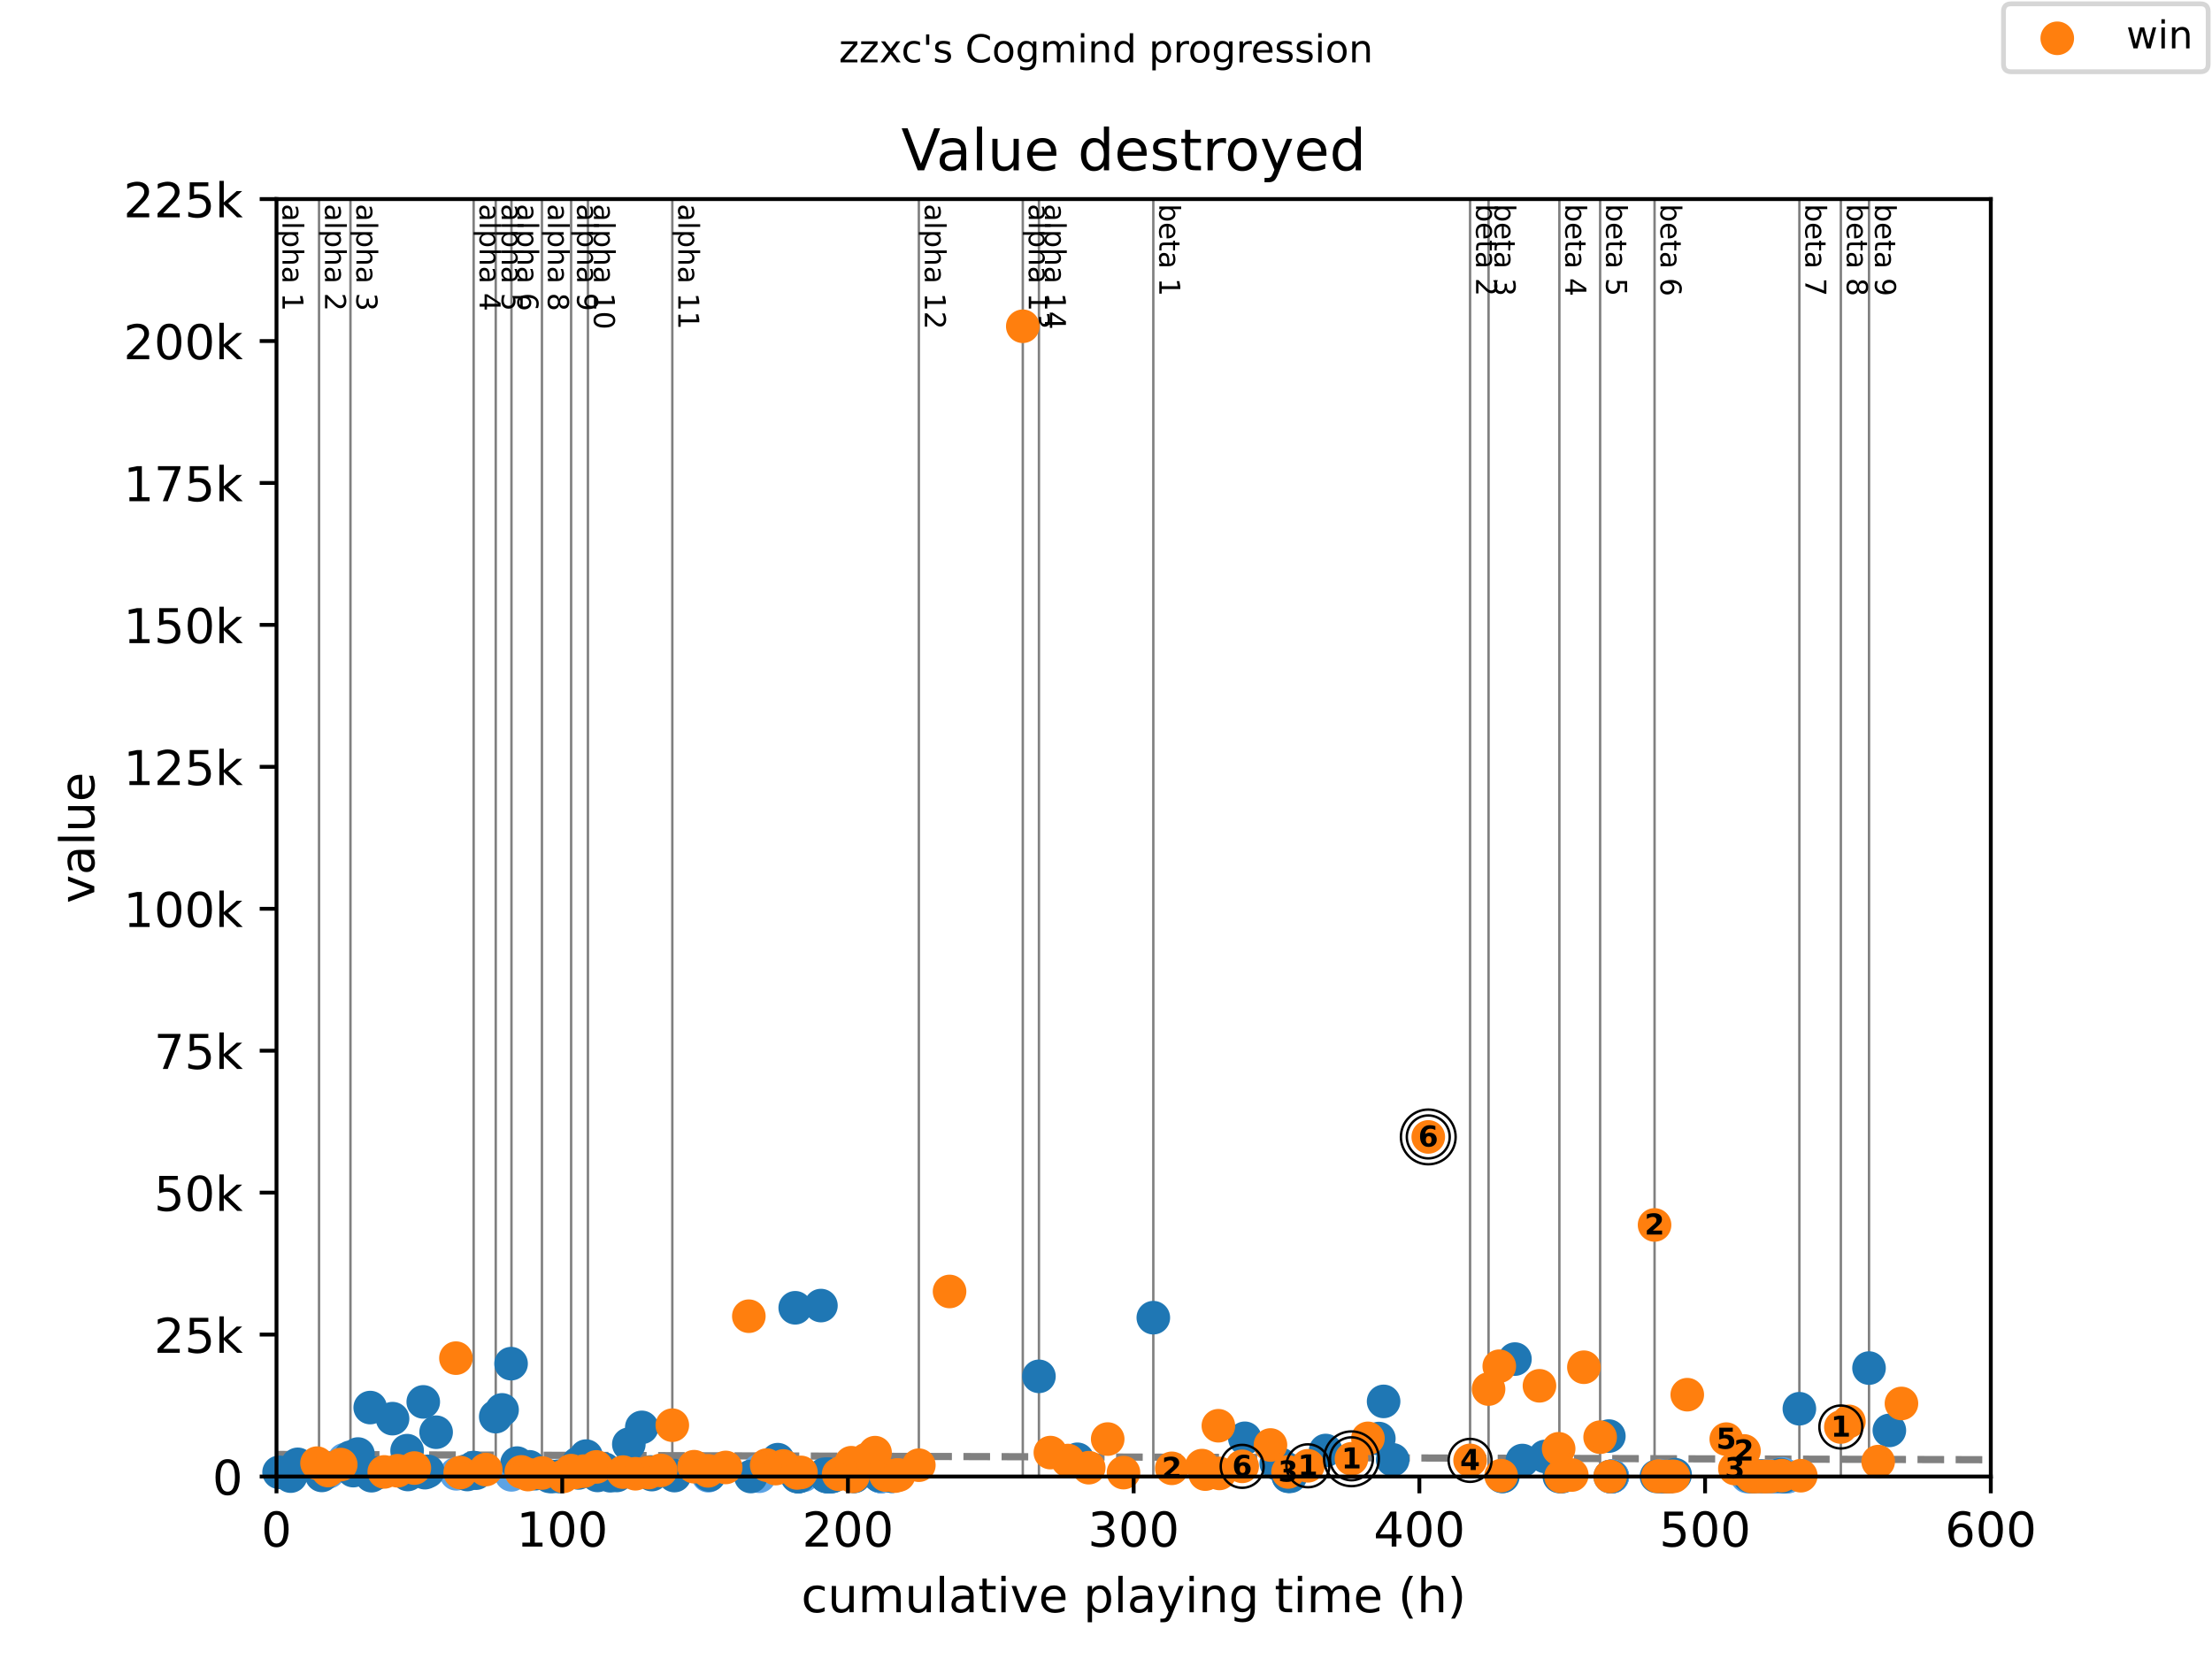 <?xml version="1.0" encoding="utf-8" standalone="no"?>
<!DOCTYPE svg PUBLIC "-//W3C//DTD SVG 1.1//EN"
  "http://www.w3.org/Graphics/SVG/1.1/DTD/svg11.dtd">
<!-- Created with matplotlib (https://matplotlib.org/) -->
<svg height="345.6pt" version="1.1" viewBox="0 0 460.8 345.6" width="460.8pt" xmlns="http://www.w3.org/2000/svg" xmlns:xlink="http://www.w3.org/1999/xlink">
 <defs>
  <style type="text/css">
*{stroke-linecap:butt;stroke-linejoin:round;}
  </style>
 </defs>
 <g id="figure_1">
  <g id="patch_1">
   <path d="M 0 345.6 
L 460.8 345.6 
L 460.8 0 
L 0 0 
z
" style="fill:#ffffff;"/>
  </g>
  <g id="axes_1">
   <g id="patch_2">
    <path d="M 57.6 307.584 
L 414.72 307.584 
L 414.72 41.472 
L 57.6 41.472 
z
" style="fill:#ffffff;"/>
   </g>
   <g id="line2d_1">
    <path clip-path="url(#p9f66b0ac06)" d="M 57.6 302.987 
L 414.72 304.092 
" style="fill:none;stroke:#808080;stroke-dasharray:5.55,2.4;stroke-dashoffset:0;stroke-width:1.5;"/>
   </g>
   <g id="line2d_2">
    <path clip-path="url(#p9f66b0ac06)" d="M 66.459 307.584 
L 66.459 41.472 
" style="fill:none;stroke:#808080;stroke-linecap:square;stroke-width:0.5;"/>
   </g>
   <g id="line2d_3">
    <path clip-path="url(#p9f66b0ac06)" d="M 73.006 307.584 
L 73.006 41.472 
" style="fill:none;stroke:#808080;stroke-linecap:square;stroke-width:0.5;"/>
   </g>
   <g id="line2d_4">
    <path clip-path="url(#p9f66b0ac06)" d="M 98.669 307.584 
L 98.669 41.472 
" style="fill:none;stroke:#808080;stroke-linecap:square;stroke-width:0.5;"/>
   </g>
   <g id="line2d_5">
    <path clip-path="url(#p9f66b0ac06)" d="M 103.272 307.584 
L 103.272 41.472 
" style="fill:none;stroke:#808080;stroke-linecap:square;stroke-width:0.5;"/>
   </g>
   <g id="line2d_6">
    <path clip-path="url(#p9f66b0ac06)" d="M 106.545 307.584 
L 106.545 41.472 
" style="fill:none;stroke:#808080;stroke-linecap:square;stroke-width:0.5;"/>
   </g>
   <g id="line2d_7">
    <path clip-path="url(#p9f66b0ac06)" d="M 112.894 307.584 
L 112.894 41.472 
" style="fill:none;stroke:#808080;stroke-linecap:square;stroke-width:0.5;"/>
   </g>
   <g id="line2d_8">
    <path clip-path="url(#p9f66b0ac06)" d="M 118.975 307.584 
L 118.975 41.472 
" style="fill:none;stroke:#808080;stroke-linecap:square;stroke-width:0.5;"/>
   </g>
   <g id="line2d_9">
    <path clip-path="url(#p9f66b0ac06)" d="M 122.477 307.584 
L 122.477 41.472 
" style="fill:none;stroke:#808080;stroke-linecap:square;stroke-width:0.5;"/>
   </g>
   <g id="line2d_10">
    <path clip-path="url(#p9f66b0ac06)" d="M 140.055 307.584 
L 140.055 41.472 
" style="fill:none;stroke:#808080;stroke-linecap:square;stroke-width:0.5;"/>
   </g>
   <g id="line2d_11">
    <path clip-path="url(#p9f66b0ac06)" d="M 191.411 307.584 
L 191.411 41.472 
" style="fill:none;stroke:#808080;stroke-linecap:square;stroke-width:0.5;"/>
   </g>
   <g id="line2d_12">
    <path clip-path="url(#p9f66b0ac06)" d="M 213.066 307.584 
L 213.066 41.472 
" style="fill:none;stroke:#808080;stroke-linecap:square;stroke-width:0.5;"/>
   </g>
   <g id="line2d_13">
    <path clip-path="url(#p9f66b0ac06)" d="M 216.429 307.584 
L 216.429 41.472 
" style="fill:none;stroke:#808080;stroke-linecap:square;stroke-width:0.5;"/>
   </g>
   <g id="line2d_14">
    <path clip-path="url(#p9f66b0ac06)" d="M 240.257 307.584 
L 240.257 41.472 
" style="fill:none;stroke:#808080;stroke-linecap:square;stroke-width:0.5;"/>
   </g>
   <g id="line2d_15">
    <path clip-path="url(#p9f66b0ac06)" d="M 306.245 307.584 
L 306.245 41.472 
" style="fill:none;stroke:#808080;stroke-linecap:square;stroke-width:0.5;"/>
   </g>
   <g id="line2d_16">
    <path clip-path="url(#p9f66b0ac06)" d="M 310.094 307.584 
L 310.094 41.472 
" style="fill:none;stroke:#808080;stroke-linecap:square;stroke-width:0.5;"/>
   </g>
   <g id="line2d_17">
    <path clip-path="url(#p9f66b0ac06)" d="M 324.845 307.584 
L 324.845 41.472 
" style="fill:none;stroke:#808080;stroke-linecap:square;stroke-width:0.5;"/>
   </g>
   <g id="line2d_18">
    <path clip-path="url(#p9f66b0ac06)" d="M 333.336 307.584 
L 333.336 41.472 
" style="fill:none;stroke:#808080;stroke-linecap:square;stroke-width:0.5;"/>
   </g>
   <g id="line2d_19">
    <path clip-path="url(#p9f66b0ac06)" d="M 344.675 307.584 
L 344.675 41.472 
" style="fill:none;stroke:#808080;stroke-linecap:square;stroke-width:0.5;"/>
   </g>
   <g id="line2d_20">
    <path clip-path="url(#p9f66b0ac06)" d="M 374.842 307.584 
L 374.842 41.472 
" style="fill:none;stroke:#808080;stroke-linecap:square;stroke-width:0.5;"/>
   </g>
   <g id="line2d_21">
    <path clip-path="url(#p9f66b0ac06)" d="M 383.482 307.584 
L 383.482 41.472 
" style="fill:none;stroke:#808080;stroke-linecap:square;stroke-width:0.5;"/>
   </g>
   <g id="line2d_22">
    <path clip-path="url(#p9f66b0ac06)" d="M 389.351 307.584 
L 389.351 41.472 
" style="fill:none;stroke:#808080;stroke-linecap:square;stroke-width:0.5;"/>
   </g>
   <g id="text_1">
    <!-- alpha 1 -->
    <defs>
     <path d="M 34.281 27.484 
Q 23.391 27.484 19.188 25 
Q 14.984 22.516 14.984 16.5 
Q 14.984 11.719 18.141 8.906 
Q 21.297 6.109 26.703 6.109 
Q 34.188 6.109 38.703 11.406 
Q 43.219 16.703 43.219 25.484 
L 43.219 27.484 
z
M 52.203 31.203 
L 52.203 0 
L 43.219 0 
L 43.219 8.297 
Q 40.141 3.328 35.547 0.953 
Q 30.953 -1.422 24.312 -1.422 
Q 15.922 -1.422 10.953 3.297 
Q 6 8.016 6 15.922 
Q 6 25.141 12.172 29.828 
Q 18.359 34.516 30.609 34.516 
L 43.219 34.516 
L 43.219 35.406 
Q 43.219 41.609 39.141 45 
Q 35.062 48.391 27.688 48.391 
Q 23 48.391 18.547 47.266 
Q 14.109 46.141 10.016 43.891 
L 10.016 52.203 
Q 14.938 54.109 19.578 55.047 
Q 24.219 56 28.609 56 
Q 40.484 56 46.344 49.844 
Q 52.203 43.703 52.203 31.203 
z
" id="DejaVuSans-97"/>
     <path d="M 9.422 75.984 
L 18.406 75.984 
L 18.406 0 
L 9.422 0 
z
" id="DejaVuSans-108"/>
     <path d="M 18.109 8.203 
L 18.109 -20.797 
L 9.078 -20.797 
L 9.078 54.688 
L 18.109 54.688 
L 18.109 46.391 
Q 20.953 51.266 25.266 53.625 
Q 29.594 56 35.594 56 
Q 45.562 56 51.781 48.094 
Q 58.016 40.188 58.016 27.297 
Q 58.016 14.406 51.781 6.484 
Q 45.562 -1.422 35.594 -1.422 
Q 29.594 -1.422 25.266 0.953 
Q 20.953 3.328 18.109 8.203 
z
M 48.688 27.297 
Q 48.688 37.203 44.609 42.844 
Q 40.531 48.484 33.406 48.484 
Q 26.266 48.484 22.188 42.844 
Q 18.109 37.203 18.109 27.297 
Q 18.109 17.391 22.188 11.75 
Q 26.266 6.109 33.406 6.109 
Q 40.531 6.109 44.609 11.75 
Q 48.688 17.391 48.688 27.297 
z
" id="DejaVuSans-112"/>
     <path d="M 54.891 33.016 
L 54.891 0 
L 45.906 0 
L 45.906 32.719 
Q 45.906 40.484 42.875 44.328 
Q 39.844 48.188 33.797 48.188 
Q 26.516 48.188 22.312 43.547 
Q 18.109 38.922 18.109 30.906 
L 18.109 0 
L 9.078 0 
L 9.078 75.984 
L 18.109 75.984 
L 18.109 46.188 
Q 21.344 51.125 25.703 53.562 
Q 30.078 56 35.797 56 
Q 45.219 56 50.047 50.172 
Q 54.891 44.344 54.891 33.016 
z
" id="DejaVuSans-104"/>
     <path id="DejaVuSans-32"/>
     <path d="M 12.406 8.297 
L 28.516 8.297 
L 28.516 63.922 
L 10.984 60.406 
L 10.984 69.391 
L 28.422 72.906 
L 38.281 72.906 
L 38.281 8.297 
L 54.391 8.297 
L 54.391 0 
L 12.406 0 
z
" id="DejaVuSans-49"/>
    </defs>
    <g transform="translate(58.848 42.472)rotate(-270)scale(0.06 -0.06)">
     <use xlink:href="#DejaVuSans-97"/>
     <use x="61.279" xlink:href="#DejaVuSans-108"/>
     <use x="89.062" xlink:href="#DejaVuSans-112"/>
     <use x="152.539" xlink:href="#DejaVuSans-104"/>
     <use x="215.918" xlink:href="#DejaVuSans-97"/>
     <use x="277.197" xlink:href="#DejaVuSans-32"/>
     <use x="308.984" xlink:href="#DejaVuSans-49"/>
    </g>
   </g>
   <g id="text_2">
    <!-- alpha 2 -->
    <defs>
     <path d="M 19.188 8.297 
L 53.609 8.297 
L 53.609 0 
L 7.328 0 
L 7.328 8.297 
Q 12.938 14.109 22.625 23.891 
Q 32.328 33.688 34.812 36.531 
Q 39.547 41.844 41.422 45.531 
Q 43.312 49.219 43.312 52.781 
Q 43.312 58.594 39.234 62.25 
Q 35.156 65.922 28.609 65.922 
Q 23.969 65.922 18.812 64.312 
Q 13.672 62.703 7.812 59.422 
L 7.812 69.391 
Q 13.766 71.781 18.938 73 
Q 24.125 74.219 28.422 74.219 
Q 39.75 74.219 46.484 68.547 
Q 53.219 62.891 53.219 53.422 
Q 53.219 48.922 51.531 44.891 
Q 49.859 40.875 45.406 35.406 
Q 44.188 33.984 37.641 27.219 
Q 31.109 20.453 19.188 8.297 
z
" id="DejaVuSans-50"/>
    </defs>
    <g transform="translate(67.706 42.472)rotate(-270)scale(0.06 -0.06)">
     <use xlink:href="#DejaVuSans-97"/>
     <use x="61.279" xlink:href="#DejaVuSans-108"/>
     <use x="89.062" xlink:href="#DejaVuSans-112"/>
     <use x="152.539" xlink:href="#DejaVuSans-104"/>
     <use x="215.918" xlink:href="#DejaVuSans-97"/>
     <use x="277.197" xlink:href="#DejaVuSans-32"/>
     <use x="308.984" xlink:href="#DejaVuSans-50"/>
    </g>
   </g>
   <g id="text_3">
    <!-- alpha 3 -->
    <defs>
     <path d="M 40.578 39.312 
Q 47.656 37.797 51.625 33 
Q 55.609 28.219 55.609 21.188 
Q 55.609 10.406 48.188 4.484 
Q 40.766 -1.422 27.094 -1.422 
Q 22.516 -1.422 17.656 -0.516 
Q 12.797 0.391 7.625 2.203 
L 7.625 11.719 
Q 11.719 9.328 16.594 8.109 
Q 21.484 6.891 26.812 6.891 
Q 36.078 6.891 40.938 10.547 
Q 45.797 14.203 45.797 21.188 
Q 45.797 27.641 41.281 31.266 
Q 36.766 34.906 28.719 34.906 
L 20.219 34.906 
L 20.219 43.016 
L 29.109 43.016 
Q 36.375 43.016 40.234 45.922 
Q 44.094 48.828 44.094 54.297 
Q 44.094 59.906 40.109 62.906 
Q 36.141 65.922 28.719 65.922 
Q 24.656 65.922 20.016 65.031 
Q 15.375 64.156 9.812 62.312 
L 9.812 71.094 
Q 15.438 72.656 20.344 73.438 
Q 25.25 74.219 29.594 74.219 
Q 40.828 74.219 47.359 69.109 
Q 53.906 64.016 53.906 55.328 
Q 53.906 49.266 50.438 45.094 
Q 46.969 40.922 40.578 39.312 
z
" id="DejaVuSans-51"/>
    </defs>
    <g transform="translate(74.254 42.472)rotate(-270)scale(0.06 -0.06)">
     <use xlink:href="#DejaVuSans-97"/>
     <use x="61.279" xlink:href="#DejaVuSans-108"/>
     <use x="89.062" xlink:href="#DejaVuSans-112"/>
     <use x="152.539" xlink:href="#DejaVuSans-104"/>
     <use x="215.918" xlink:href="#DejaVuSans-97"/>
     <use x="277.197" xlink:href="#DejaVuSans-32"/>
     <use x="308.984" xlink:href="#DejaVuSans-51"/>
    </g>
   </g>
   <g id="text_4">
    <!-- alpha 4 -->
    <defs>
     <path d="M 37.797 64.312 
L 12.891 25.391 
L 37.797 25.391 
z
M 35.203 72.906 
L 47.609 72.906 
L 47.609 25.391 
L 58.016 25.391 
L 58.016 17.188 
L 47.609 17.188 
L 47.609 0 
L 37.797 0 
L 37.797 17.188 
L 4.891 17.188 
L 4.891 26.703 
z
" id="DejaVuSans-52"/>
    </defs>
    <g transform="translate(99.917 42.472)rotate(-270)scale(0.06 -0.06)">
     <use xlink:href="#DejaVuSans-97"/>
     <use x="61.279" xlink:href="#DejaVuSans-108"/>
     <use x="89.062" xlink:href="#DejaVuSans-112"/>
     <use x="152.539" xlink:href="#DejaVuSans-104"/>
     <use x="215.918" xlink:href="#DejaVuSans-97"/>
     <use x="277.197" xlink:href="#DejaVuSans-32"/>
     <use x="308.984" xlink:href="#DejaVuSans-52"/>
    </g>
   </g>
   <g id="text_5">
    <!-- alpha 5 -->
    <defs>
     <path d="M 10.797 72.906 
L 49.516 72.906 
L 49.516 64.594 
L 19.828 64.594 
L 19.828 46.734 
Q 21.969 47.469 24.109 47.828 
Q 26.266 48.188 28.422 48.188 
Q 40.625 48.188 47.75 41.5 
Q 54.891 34.812 54.891 23.391 
Q 54.891 11.625 47.562 5.094 
Q 40.234 -1.422 26.906 -1.422 
Q 22.312 -1.422 17.547 -0.641 
Q 12.797 0.141 7.719 1.703 
L 7.719 11.625 
Q 12.109 9.234 16.797 8.062 
Q 21.484 6.891 26.703 6.891 
Q 35.156 6.891 40.078 11.328 
Q 45.016 15.766 45.016 23.391 
Q 45.016 31 40.078 35.438 
Q 35.156 39.891 26.703 39.891 
Q 22.75 39.891 18.812 39.016 
Q 14.891 38.141 10.797 36.281 
z
" id="DejaVuSans-53"/>
    </defs>
    <g transform="translate(104.519 42.472)rotate(-270)scale(0.06 -0.06)">
     <use xlink:href="#DejaVuSans-97"/>
     <use x="61.279" xlink:href="#DejaVuSans-108"/>
     <use x="89.062" xlink:href="#DejaVuSans-112"/>
     <use x="152.539" xlink:href="#DejaVuSans-104"/>
     <use x="215.918" xlink:href="#DejaVuSans-97"/>
     <use x="277.197" xlink:href="#DejaVuSans-32"/>
     <use x="308.984" xlink:href="#DejaVuSans-53"/>
    </g>
   </g>
   <g id="text_6">
    <!-- alpha 6 -->
    <defs>
     <path d="M 33.016 40.375 
Q 26.375 40.375 22.484 35.828 
Q 18.609 31.297 18.609 23.391 
Q 18.609 15.531 22.484 10.953 
Q 26.375 6.391 33.016 6.391 
Q 39.656 6.391 43.531 10.953 
Q 47.406 15.531 47.406 23.391 
Q 47.406 31.297 43.531 35.828 
Q 39.656 40.375 33.016 40.375 
z
M 52.594 71.297 
L 52.594 62.312 
Q 48.875 64.062 45.094 64.984 
Q 41.312 65.922 37.594 65.922 
Q 27.828 65.922 22.672 59.328 
Q 17.531 52.734 16.797 39.406 
Q 19.672 43.656 24.016 45.922 
Q 28.375 48.188 33.594 48.188 
Q 44.578 48.188 50.953 41.516 
Q 57.328 34.859 57.328 23.391 
Q 57.328 12.156 50.688 5.359 
Q 44.047 -1.422 33.016 -1.422 
Q 20.359 -1.422 13.672 8.266 
Q 6.984 17.969 6.984 36.375 
Q 6.984 53.656 15.188 63.938 
Q 23.391 74.219 37.203 74.219 
Q 40.922 74.219 44.703 73.484 
Q 48.484 72.75 52.594 71.297 
z
" id="DejaVuSans-54"/>
    </defs>
    <g transform="translate(107.793 42.472)rotate(-270)scale(0.06 -0.06)">
     <use xlink:href="#DejaVuSans-97"/>
     <use x="61.279" xlink:href="#DejaVuSans-108"/>
     <use x="89.062" xlink:href="#DejaVuSans-112"/>
     <use x="152.539" xlink:href="#DejaVuSans-104"/>
     <use x="215.918" xlink:href="#DejaVuSans-97"/>
     <use x="277.197" xlink:href="#DejaVuSans-32"/>
     <use x="308.984" xlink:href="#DejaVuSans-54"/>
    </g>
   </g>
   <g id="text_7">
    <!-- alpha 8 -->
    <defs>
     <path d="M 31.781 34.625 
Q 24.75 34.625 20.719 30.859 
Q 16.703 27.094 16.703 20.516 
Q 16.703 13.922 20.719 10.156 
Q 24.75 6.391 31.781 6.391 
Q 38.812 6.391 42.859 10.172 
Q 46.922 13.969 46.922 20.516 
Q 46.922 27.094 42.891 30.859 
Q 38.875 34.625 31.781 34.625 
z
M 21.922 38.812 
Q 15.578 40.375 12.031 44.719 
Q 8.5 49.078 8.5 55.328 
Q 8.5 64.062 14.719 69.141 
Q 20.953 74.219 31.781 74.219 
Q 42.672 74.219 48.875 69.141 
Q 55.078 64.062 55.078 55.328 
Q 55.078 49.078 51.531 44.719 
Q 48 40.375 41.703 38.812 
Q 48.828 37.156 52.797 32.312 
Q 56.781 27.484 56.781 20.516 
Q 56.781 9.906 50.312 4.234 
Q 43.844 -1.422 31.781 -1.422 
Q 19.734 -1.422 13.25 4.234 
Q 6.781 9.906 6.781 20.516 
Q 6.781 27.484 10.781 32.312 
Q 14.797 37.156 21.922 38.812 
z
M 18.312 54.391 
Q 18.312 48.734 21.844 45.562 
Q 25.391 42.391 31.781 42.391 
Q 38.141 42.391 41.719 45.562 
Q 45.312 48.734 45.312 54.391 
Q 45.312 60.062 41.719 63.234 
Q 38.141 66.406 31.781 66.406 
Q 25.391 66.406 21.844 63.234 
Q 18.312 60.062 18.312 54.391 
z
" id="DejaVuSans-56"/>
    </defs>
    <g transform="translate(114.142 42.472)rotate(-270)scale(0.06 -0.06)">
     <use xlink:href="#DejaVuSans-97"/>
     <use x="61.279" xlink:href="#DejaVuSans-108"/>
     <use x="89.062" xlink:href="#DejaVuSans-112"/>
     <use x="152.539" xlink:href="#DejaVuSans-104"/>
     <use x="215.918" xlink:href="#DejaVuSans-97"/>
     <use x="277.197" xlink:href="#DejaVuSans-32"/>
     <use x="308.984" xlink:href="#DejaVuSans-56"/>
    </g>
   </g>
   <g id="text_8">
    <!-- alpha 9 -->
    <defs>
     <path d="M 10.984 1.516 
L 10.984 10.5 
Q 14.703 8.734 18.5 7.812 
Q 22.312 6.891 25.984 6.891 
Q 35.75 6.891 40.891 13.453 
Q 46.047 20.016 46.781 33.406 
Q 43.953 29.203 39.594 26.953 
Q 35.25 24.703 29.984 24.703 
Q 19.047 24.703 12.672 31.312 
Q 6.297 37.938 6.297 49.422 
Q 6.297 60.641 12.938 67.422 
Q 19.578 74.219 30.609 74.219 
Q 43.266 74.219 49.922 64.516 
Q 56.594 54.828 56.594 36.375 
Q 56.594 19.141 48.406 8.859 
Q 40.234 -1.422 26.422 -1.422 
Q 22.703 -1.422 18.891 -0.688 
Q 15.094 0.047 10.984 1.516 
z
M 30.609 32.422 
Q 37.25 32.422 41.125 36.953 
Q 45.016 41.5 45.016 49.422 
Q 45.016 57.281 41.125 61.844 
Q 37.25 66.406 30.609 66.406 
Q 23.969 66.406 20.094 61.844 
Q 16.219 57.281 16.219 49.422 
Q 16.219 41.5 20.094 36.953 
Q 23.969 32.422 30.609 32.422 
z
" id="DejaVuSans-57"/>
    </defs>
    <g transform="translate(120.223 42.472)rotate(-270)scale(0.06 -0.06)">
     <use xlink:href="#DejaVuSans-97"/>
     <use x="61.279" xlink:href="#DejaVuSans-108"/>
     <use x="89.062" xlink:href="#DejaVuSans-112"/>
     <use x="152.539" xlink:href="#DejaVuSans-104"/>
     <use x="215.918" xlink:href="#DejaVuSans-97"/>
     <use x="277.197" xlink:href="#DejaVuSans-32"/>
     <use x="308.984" xlink:href="#DejaVuSans-57"/>
    </g>
   </g>
   <g id="text_9">
    <!-- alpha 10 -->
    <defs>
     <path d="M 31.781 66.406 
Q 24.172 66.406 20.328 58.906 
Q 16.5 51.422 16.5 36.375 
Q 16.5 21.391 20.328 13.891 
Q 24.172 6.391 31.781 6.391 
Q 39.453 6.391 43.281 13.891 
Q 47.125 21.391 47.125 36.375 
Q 47.125 51.422 43.281 58.906 
Q 39.453 66.406 31.781 66.406 
z
M 31.781 74.219 
Q 44.047 74.219 50.516 64.516 
Q 56.984 54.828 56.984 36.375 
Q 56.984 17.969 50.516 8.266 
Q 44.047 -1.422 31.781 -1.422 
Q 19.531 -1.422 13.062 8.266 
Q 6.594 17.969 6.594 36.375 
Q 6.594 54.828 13.062 64.516 
Q 19.531 74.219 31.781 74.219 
z
" id="DejaVuSans-48"/>
    </defs>
    <g transform="translate(123.725 42.472)rotate(-270)scale(0.06 -0.06)">
     <use xlink:href="#DejaVuSans-97"/>
     <use x="61.279" xlink:href="#DejaVuSans-108"/>
     <use x="89.062" xlink:href="#DejaVuSans-112"/>
     <use x="152.539" xlink:href="#DejaVuSans-104"/>
     <use x="215.918" xlink:href="#DejaVuSans-97"/>
     <use x="277.197" xlink:href="#DejaVuSans-32"/>
     <use x="308.984" xlink:href="#DejaVuSans-49"/>
     <use x="372.607" xlink:href="#DejaVuSans-48"/>
    </g>
   </g>
   <g id="text_10">
    <!-- alpha 11 -->
    <g transform="translate(141.303 42.472)rotate(-270)scale(0.06 -0.06)">
     <use xlink:href="#DejaVuSans-97"/>
     <use x="61.279" xlink:href="#DejaVuSans-108"/>
     <use x="89.062" xlink:href="#DejaVuSans-112"/>
     <use x="152.539" xlink:href="#DejaVuSans-104"/>
     <use x="215.918" xlink:href="#DejaVuSans-97"/>
     <use x="277.197" xlink:href="#DejaVuSans-32"/>
     <use x="308.984" xlink:href="#DejaVuSans-49"/>
     <use x="372.607" xlink:href="#DejaVuSans-49"/>
    </g>
   </g>
   <g id="text_11">
    <!-- alpha 12 -->
    <g transform="translate(192.659 42.472)rotate(-270)scale(0.06 -0.06)">
     <use xlink:href="#DejaVuSans-97"/>
     <use x="61.279" xlink:href="#DejaVuSans-108"/>
     <use x="89.062" xlink:href="#DejaVuSans-112"/>
     <use x="152.539" xlink:href="#DejaVuSans-104"/>
     <use x="215.918" xlink:href="#DejaVuSans-97"/>
     <use x="277.197" xlink:href="#DejaVuSans-32"/>
     <use x="308.984" xlink:href="#DejaVuSans-49"/>
     <use x="372.607" xlink:href="#DejaVuSans-50"/>
    </g>
   </g>
   <g id="text_12">
    <!-- alpha 13 -->
    <g transform="translate(214.314 42.472)rotate(-270)scale(0.06 -0.06)">
     <use xlink:href="#DejaVuSans-97"/>
     <use x="61.279" xlink:href="#DejaVuSans-108"/>
     <use x="89.062" xlink:href="#DejaVuSans-112"/>
     <use x="152.539" xlink:href="#DejaVuSans-104"/>
     <use x="215.918" xlink:href="#DejaVuSans-97"/>
     <use x="277.197" xlink:href="#DejaVuSans-32"/>
     <use x="308.984" xlink:href="#DejaVuSans-49"/>
     <use x="372.607" xlink:href="#DejaVuSans-51"/>
    </g>
   </g>
   <g id="text_13">
    <!-- alpha 14 -->
    <g transform="translate(217.677 42.472)rotate(-270)scale(0.06 -0.06)">
     <use xlink:href="#DejaVuSans-97"/>
     <use x="61.279" xlink:href="#DejaVuSans-108"/>
     <use x="89.062" xlink:href="#DejaVuSans-112"/>
     <use x="152.539" xlink:href="#DejaVuSans-104"/>
     <use x="215.918" xlink:href="#DejaVuSans-97"/>
     <use x="277.197" xlink:href="#DejaVuSans-32"/>
     <use x="308.984" xlink:href="#DejaVuSans-49"/>
     <use x="372.607" xlink:href="#DejaVuSans-52"/>
    </g>
   </g>
   <g id="text_14">
    <!-- beta 1 -->
    <defs>
     <path d="M 48.688 27.297 
Q 48.688 37.203 44.609 42.844 
Q 40.531 48.484 33.406 48.484 
Q 26.266 48.484 22.188 42.844 
Q 18.109 37.203 18.109 27.297 
Q 18.109 17.391 22.188 11.75 
Q 26.266 6.109 33.406 6.109 
Q 40.531 6.109 44.609 11.75 
Q 48.688 17.391 48.688 27.297 
z
M 18.109 46.391 
Q 20.953 51.266 25.266 53.625 
Q 29.594 56 35.594 56 
Q 45.562 56 51.781 48.094 
Q 58.016 40.188 58.016 27.297 
Q 58.016 14.406 51.781 6.484 
Q 45.562 -1.422 35.594 -1.422 
Q 29.594 -1.422 25.266 0.953 
Q 20.953 3.328 18.109 8.203 
L 18.109 0 
L 9.078 0 
L 9.078 75.984 
L 18.109 75.984 
z
" id="DejaVuSans-98"/>
     <path d="M 56.203 29.594 
L 56.203 25.203 
L 14.891 25.203 
Q 15.484 15.922 20.484 11.062 
Q 25.484 6.203 34.422 6.203 
Q 39.594 6.203 44.453 7.469 
Q 49.312 8.734 54.109 11.281 
L 54.109 2.781 
Q 49.266 0.734 44.188 -0.344 
Q 39.109 -1.422 33.891 -1.422 
Q 20.797 -1.422 13.156 6.188 
Q 5.516 13.812 5.516 26.812 
Q 5.516 40.234 12.766 48.109 
Q 20.016 56 32.328 56 
Q 43.359 56 49.781 48.891 
Q 56.203 41.797 56.203 29.594 
z
M 47.219 32.234 
Q 47.125 39.594 43.094 43.984 
Q 39.062 48.391 32.422 48.391 
Q 24.906 48.391 20.391 44.141 
Q 15.875 39.891 15.188 32.172 
z
" id="DejaVuSans-101"/>
     <path d="M 18.312 70.219 
L 18.312 54.688 
L 36.812 54.688 
L 36.812 47.703 
L 18.312 47.703 
L 18.312 18.016 
Q 18.312 11.328 20.141 9.422 
Q 21.969 7.516 27.594 7.516 
L 36.812 7.516 
L 36.812 0 
L 27.594 0 
Q 17.188 0 13.234 3.875 
Q 9.281 7.766 9.281 18.016 
L 9.281 47.703 
L 2.688 47.703 
L 2.688 54.688 
L 9.281 54.688 
L 9.281 70.219 
z
" id="DejaVuSans-116"/>
    </defs>
    <g transform="translate(241.505 42.472)rotate(-270)scale(0.06 -0.06)">
     <use xlink:href="#DejaVuSans-98"/>
     <use x="63.477" xlink:href="#DejaVuSans-101"/>
     <use x="125" xlink:href="#DejaVuSans-116"/>
     <use x="164.209" xlink:href="#DejaVuSans-97"/>
     <use x="225.488" xlink:href="#DejaVuSans-32"/>
     <use x="257.275" xlink:href="#DejaVuSans-49"/>
    </g>
   </g>
   <g id="text_15">
    <!-- beta 2 -->
    <g transform="translate(307.493 42.472)rotate(-270)scale(0.06 -0.06)">
     <use xlink:href="#DejaVuSans-98"/>
     <use x="63.477" xlink:href="#DejaVuSans-101"/>
     <use x="125" xlink:href="#DejaVuSans-116"/>
     <use x="164.209" xlink:href="#DejaVuSans-97"/>
     <use x="225.488" xlink:href="#DejaVuSans-32"/>
     <use x="257.275" xlink:href="#DejaVuSans-50"/>
    </g>
   </g>
   <g id="text_16">
    <!-- beta 3 -->
    <g transform="translate(311.342 42.472)rotate(-270)scale(0.06 -0.06)">
     <use xlink:href="#DejaVuSans-98"/>
     <use x="63.477" xlink:href="#DejaVuSans-101"/>
     <use x="125" xlink:href="#DejaVuSans-116"/>
     <use x="164.209" xlink:href="#DejaVuSans-97"/>
     <use x="225.488" xlink:href="#DejaVuSans-32"/>
     <use x="257.275" xlink:href="#DejaVuSans-51"/>
    </g>
   </g>
   <g id="text_17">
    <!-- beta 4 -->
    <g transform="translate(326.093 42.472)rotate(-270)scale(0.06 -0.06)">
     <use xlink:href="#DejaVuSans-98"/>
     <use x="63.477" xlink:href="#DejaVuSans-101"/>
     <use x="125" xlink:href="#DejaVuSans-116"/>
     <use x="164.209" xlink:href="#DejaVuSans-97"/>
     <use x="225.488" xlink:href="#DejaVuSans-32"/>
     <use x="257.275" xlink:href="#DejaVuSans-52"/>
    </g>
   </g>
   <g id="text_18">
    <!-- beta 5 -->
    <g transform="translate(334.584 42.472)rotate(-270)scale(0.06 -0.06)">
     <use xlink:href="#DejaVuSans-98"/>
     <use x="63.477" xlink:href="#DejaVuSans-101"/>
     <use x="125" xlink:href="#DejaVuSans-116"/>
     <use x="164.209" xlink:href="#DejaVuSans-97"/>
     <use x="225.488" xlink:href="#DejaVuSans-32"/>
     <use x="257.275" xlink:href="#DejaVuSans-53"/>
    </g>
   </g>
   <g id="text_19">
    <!-- beta 6 -->
    <g transform="translate(345.923 42.472)rotate(-270)scale(0.06 -0.06)">
     <use xlink:href="#DejaVuSans-98"/>
     <use x="63.477" xlink:href="#DejaVuSans-101"/>
     <use x="125" xlink:href="#DejaVuSans-116"/>
     <use x="164.209" xlink:href="#DejaVuSans-97"/>
     <use x="225.488" xlink:href="#DejaVuSans-32"/>
     <use x="257.275" xlink:href="#DejaVuSans-54"/>
    </g>
   </g>
   <g id="text_20">
    <!-- beta 7 -->
    <defs>
     <path d="M 8.203 72.906 
L 55.078 72.906 
L 55.078 68.703 
L 28.609 0 
L 18.312 0 
L 43.219 64.594 
L 8.203 64.594 
z
" id="DejaVuSans-55"/>
    </defs>
    <g transform="translate(376.089 42.472)rotate(-270)scale(0.06 -0.06)">
     <use xlink:href="#DejaVuSans-98"/>
     <use x="63.477" xlink:href="#DejaVuSans-101"/>
     <use x="125" xlink:href="#DejaVuSans-116"/>
     <use x="164.209" xlink:href="#DejaVuSans-97"/>
     <use x="225.488" xlink:href="#DejaVuSans-32"/>
     <use x="257.275" xlink:href="#DejaVuSans-55"/>
    </g>
   </g>
   <g id="text_21">
    <!-- beta 8 -->
    <g transform="translate(384.73 42.472)rotate(-270)scale(0.06 -0.06)">
     <use xlink:href="#DejaVuSans-98"/>
     <use x="63.477" xlink:href="#DejaVuSans-101"/>
     <use x="125" xlink:href="#DejaVuSans-116"/>
     <use x="164.209" xlink:href="#DejaVuSans-97"/>
     <use x="225.488" xlink:href="#DejaVuSans-32"/>
     <use x="257.275" xlink:href="#DejaVuSans-56"/>
    </g>
   </g>
   <g id="text_22">
    <!-- beta 9 -->
    <g transform="translate(390.599 42.472)rotate(-270)scale(0.06 -0.06)">
     <use xlink:href="#DejaVuSans-98"/>
     <use x="63.477" xlink:href="#DejaVuSans-101"/>
     <use x="125" xlink:href="#DejaVuSans-116"/>
     <use x="164.209" xlink:href="#DejaVuSans-97"/>
     <use x="225.488" xlink:href="#DejaVuSans-32"/>
     <use x="257.275" xlink:href="#DejaVuSans-57"/>
    </g>
   </g>
   <g id="PathCollection_1">
    <defs>
     <path d="M 0 3 
C 0.796 3 1.559 2.684 2.121 2.121 
C 2.684 1.559 3 0.796 3 0 
C 3 -0.796 2.684 -1.559 2.121 -2.121 
C 1.559 -2.684 0.796 -3 0 -3 
C -0.796 -3 -1.559 -2.684 -2.121 -2.121 
C -2.684 -1.559 -3 -0.796 -3 0 
C -3 0.796 -2.684 1.559 -2.121 2.121 
C -1.559 2.684 -0.796 3 0 3 
z
" id="m24519604b2" style="stroke:#5ca3e4;"/>
    </defs>
    <g>
     <use style="fill:#5ca3e4;stroke:#5ca3e4;" x="68.452" xlink:href="#m24519604b2" y="306.609"/>
     <use style="fill:#5ca3e4;stroke:#5ca3e4;" x="71.756" xlink:href="#m24519604b2" y="304.077"/>
     <use style="fill:#5ca3e4;stroke:#5ca3e4;" x="95.068" xlink:href="#m24519604b2" y="307.023"/>
     <use style="fill:#5ca3e4;stroke:#5ca3e4;" x="106.545" xlink:href="#m24519604b2" y="307.241"/>
     <use style="fill:#5ca3e4;stroke:#5ca3e4;" x="135.561" xlink:href="#m24519604b2" y="306.786"/>
     <use style="fill:#5ca3e4;stroke:#5ca3e4;" x="147.555" xlink:href="#m24519604b2" y="307.417"/>
     <use style="fill:#5ca3e4;stroke:#5ca3e4;" x="158.1" xlink:href="#m24519604b2" y="306.399"/>
     <use style="fill:#5ca3e4;stroke:#5ca3e4;" x="158.159" xlink:href="#m24519604b2" y="307.527"/>
     <use style="fill:#5ca3e4;stroke:#5ca3e4;" x="166.293" xlink:href="#m24519604b2" y="307.584"/>
     <use style="fill:#5ca3e4;stroke:#5ca3e4;" x="167.365" xlink:href="#m24519604b2" y="307.346"/>
     <use style="fill:#5ca3e4;stroke:#5ca3e4;" x="172.444" xlink:href="#m24519604b2" y="307.583"/>
     <use style="fill:#5ca3e4;stroke:#5ca3e4;" x="172.622" xlink:href="#m24519604b2" y="307.584"/>
     <use style="fill:#5ca3e4;stroke:#5ca3e4;" x="173.208" xlink:href="#m24519604b2" y="307.495"/>
     <use style="fill:#5ca3e4;stroke:#5ca3e4;" x="173.247" xlink:href="#m24519604b2" y="307.549"/>
     <use style="fill:#5ca3e4;stroke:#5ca3e4;" x="173.257" xlink:href="#m24519604b2" y="307.227"/>
     <use style="fill:#5ca3e4;stroke:#5ca3e4;" x="182.81" xlink:href="#m24519604b2" y="307.084"/>
     <use style="fill:#5ca3e4;stroke:#5ca3e4;" x="183.356" xlink:href="#m24519604b2" y="307.528"/>
     <use style="fill:#5ca3e4;stroke:#5ca3e4;" x="183.425" xlink:href="#m24519604b2" y="307.495"/>
     <use style="fill:#5ca3e4;stroke:#5ca3e4;" x="183.445" xlink:href="#m24519604b2" y="307.576"/>
     <use style="fill:#5ca3e4;stroke:#5ca3e4;" x="183.554" xlink:href="#m24519604b2" y="307.336"/>
     <use style="fill:#5ca3e4;stroke:#5ca3e4;" x="183.594" xlink:href="#m24519604b2" y="307.572"/>
     <use style="fill:#5ca3e4;stroke:#5ca3e4;" x="183.614" xlink:href="#m24519604b2" y="307.583"/>
     <use style="fill:#5ca3e4;stroke:#5ca3e4;" x="183.842" xlink:href="#m24519604b2" y="307.508"/>
     <use style="fill:#5ca3e4;stroke:#5ca3e4;" x="183.981" xlink:href="#m24519604b2" y="307.413"/>
     <use style="fill:#5ca3e4;stroke:#5ca3e4;" x="185.776" xlink:href="#m24519604b2" y="307.505"/>
     <use style="fill:#5ca3e4;stroke:#5ca3e4;" x="185.826" xlink:href="#m24519604b2" y="307.506"/>
     <use style="fill:#5ca3e4;stroke:#5ca3e4;" x="325.252" xlink:href="#m24519604b2" y="307.584"/>
     <use style="fill:#5ca3e4;stroke:#5ca3e4;" x="325.589" xlink:href="#m24519604b2" y="307.465"/>
     <use style="fill:#5ca3e4;stroke:#5ca3e4;" x="335.439" xlink:href="#m24519604b2" y="307.584"/>
     <use style="fill:#5ca3e4;stroke:#5ca3e4;" x="335.469" xlink:href="#m24519604b2" y="307.584"/>
     <use style="fill:#5ca3e4;stroke:#5ca3e4;" x="335.489" xlink:href="#m24519604b2" y="307.584"/>
     <use style="fill:#5ca3e4;stroke:#5ca3e4;" x="335.509" xlink:href="#m24519604b2" y="307.584"/>
     <use style="fill:#5ca3e4;stroke:#5ca3e4;" x="335.539" xlink:href="#m24519604b2" y="307.584"/>
     <use style="fill:#5ca3e4;stroke:#5ca3e4;" x="335.548" xlink:href="#m24519604b2" y="307.584"/>
     <use style="fill:#5ca3e4;stroke:#5ca3e4;" x="335.558" xlink:href="#m24519604b2" y="307.584"/>
     <use style="fill:#5ca3e4;stroke:#5ca3e4;" x="335.618" xlink:href="#m24519604b2" y="307.584"/>
     <use style="fill:#5ca3e4;stroke:#5ca3e4;" x="335.737" xlink:href="#m24519604b2" y="307.584"/>
     <use style="fill:#5ca3e4;stroke:#5ca3e4;" x="335.767" xlink:href="#m24519604b2" y="307.584"/>
     <use style="fill:#5ca3e4;stroke:#5ca3e4;" x="335.796" xlink:href="#m24519604b2" y="307.584"/>
     <use style="fill:#5ca3e4;stroke:#5ca3e4;" x="335.806" xlink:href="#m24519604b2" y="307.584"/>
     <use style="fill:#5ca3e4;stroke:#5ca3e4;" x="335.866" xlink:href="#m24519604b2" y="307.566"/>
     <use style="fill:#5ca3e4;stroke:#5ca3e4;" x="335.886" xlink:href="#m24519604b2" y="307.544"/>
     <use style="fill:#5ca3e4;stroke:#5ca3e4;" x="335.896" xlink:href="#m24519604b2" y="307.584"/>
     <use style="fill:#5ca3e4;stroke:#5ca3e4;" x="345.776" xlink:href="#m24519604b2" y="307.392"/>
     <use style="fill:#5ca3e4;stroke:#5ca3e4;" x="345.816" xlink:href="#m24519604b2" y="307.582"/>
     <use style="fill:#5ca3e4;stroke:#5ca3e4;" x="346.074" xlink:href="#m24519604b2" y="307.584"/>
     <use style="fill:#5ca3e4;stroke:#5ca3e4;" x="346.143" xlink:href="#m24519604b2" y="307.573"/>
     <use style="fill:#5ca3e4;stroke:#5ca3e4;" x="346.222" xlink:href="#m24519604b2" y="307.583"/>
     <use style="fill:#5ca3e4;stroke:#5ca3e4;" x="346.232" xlink:href="#m24519604b2" y="307.584"/>
     <use style="fill:#5ca3e4;stroke:#5ca3e4;" x="346.46" xlink:href="#m24519604b2" y="307.57"/>
     <use style="fill:#5ca3e4;stroke:#5ca3e4;" x="346.818" xlink:href="#m24519604b2" y="307.584"/>
     <use style="fill:#5ca3e4;stroke:#5ca3e4;" x="346.887" xlink:href="#m24519604b2" y="307.583"/>
     <use style="fill:#5ca3e4;stroke:#5ca3e4;" x="347.512" xlink:href="#m24519604b2" y="307.584"/>
     <use style="fill:#5ca3e4;stroke:#5ca3e4;" x="347.621" xlink:href="#m24519604b2" y="307.584"/>
     <use style="fill:#5ca3e4;stroke:#5ca3e4;" x="347.651" xlink:href="#m24519604b2" y="307.584"/>
     <use style="fill:#5ca3e4;stroke:#5ca3e4;" x="347.691" xlink:href="#m24519604b2" y="307.584"/>
     <use style="fill:#5ca3e4;stroke:#5ca3e4;" x="347.73" xlink:href="#m24519604b2" y="307.584"/>
     <use style="fill:#5ca3e4;stroke:#5ca3e4;" x="347.839" xlink:href="#m24519604b2" y="307.584"/>
     <use style="fill:#5ca3e4;stroke:#5ca3e4;" x="363.969" xlink:href="#m24519604b2" y="307.584"/>
     <use style="fill:#5ca3e4;stroke:#5ca3e4;" x="364.445" xlink:href="#m24519604b2" y="307.576"/>
     <use style="fill:#5ca3e4;stroke:#5ca3e4;" x="365.666" xlink:href="#m24519604b2" y="307.584"/>
     <use style="fill:#5ca3e4;stroke:#5ca3e4;" x="365.775" xlink:href="#m24519604b2" y="307.577"/>
     <use style="fill:#5ca3e4;stroke:#5ca3e4;" x="366.955" xlink:href="#m24519604b2" y="307.549"/>
     <use style="fill:#5ca3e4;stroke:#5ca3e4;" x="367.044" xlink:href="#m24519604b2" y="307.493"/>
     <use style="fill:#5ca3e4;stroke:#5ca3e4;" x="367.144" xlink:href="#m24519604b2" y="307.501"/>
     <use style="fill:#5ca3e4;stroke:#5ca3e4;" x="367.243" xlink:href="#m24519604b2" y="307.572"/>
     <use style="fill:#5ca3e4;stroke:#5ca3e4;" x="367.511" xlink:href="#m24519604b2" y="307.584"/>
     <use style="fill:#5ca3e4;stroke:#5ca3e4;" x="367.59" xlink:href="#m24519604b2" y="307.551"/>
     <use style="fill:#5ca3e4;stroke:#5ca3e4;" x="367.957" xlink:href="#m24519604b2" y="307.572"/>
     <use style="fill:#5ca3e4;stroke:#5ca3e4;" x="368.304" xlink:href="#m24519604b2" y="307.584"/>
     <use style="fill:#5ca3e4;stroke:#5ca3e4;" x="368.443" xlink:href="#m24519604b2" y="307.584"/>
     <use style="fill:#5ca3e4;stroke:#5ca3e4;" x="368.909" xlink:href="#m24519604b2" y="307.579"/>
     <use style="fill:#5ca3e4;stroke:#5ca3e4;" x="369.058" xlink:href="#m24519604b2" y="307.584"/>
     <use style="fill:#5ca3e4;stroke:#5ca3e4;" x="369.078" xlink:href="#m24519604b2" y="307.558"/>
     <use style="fill:#5ca3e4;stroke:#5ca3e4;" x="369.336" xlink:href="#m24519604b2" y="307.584"/>
     <use style="fill:#5ca3e4;stroke:#5ca3e4;" x="369.405" xlink:href="#m24519604b2" y="307.584"/>
     <use style="fill:#5ca3e4;stroke:#5ca3e4;" x="369.534" xlink:href="#m24519604b2" y="307.584"/>
     <use style="fill:#5ca3e4;stroke:#5ca3e4;" x="369.772" xlink:href="#m24519604b2" y="307.584"/>
     <use style="fill:#5ca3e4;stroke:#5ca3e4;" x="369.961" xlink:href="#m24519604b2" y="307.532"/>
     <use style="fill:#5ca3e4;stroke:#5ca3e4;" x="370.09" xlink:href="#m24519604b2" y="307.584"/>
     <use style="fill:#5ca3e4;stroke:#5ca3e4;" x="370.11" xlink:href="#m24519604b2" y="307.584"/>
     <use style="fill:#5ca3e4;stroke:#5ca3e4;" x="370.288" xlink:href="#m24519604b2" y="307.576"/>
     <use style="fill:#5ca3e4;stroke:#5ca3e4;" x="370.368" xlink:href="#m24519604b2" y="307.584"/>
     <use style="fill:#5ca3e4;stroke:#5ca3e4;" x="370.705" xlink:href="#m24519604b2" y="307.571"/>
     <use style="fill:#5ca3e4;stroke:#5ca3e4;" x="370.745" xlink:href="#m24519604b2" y="307.525"/>
     <use style="fill:#5ca3e4;stroke:#5ca3e4;" x="371.31" xlink:href="#m24519604b2" y="307.03"/>
     <use style="fill:#5ca3e4;stroke:#5ca3e4;" x="371.568" xlink:href="#m24519604b2" y="307.584"/>
     <use style="fill:#5ca3e4;stroke:#5ca3e4;" x="371.786" xlink:href="#m24519604b2" y="307.572"/>
     <use style="fill:#5ca3e4;stroke:#5ca3e4;" x="371.955" xlink:href="#m24519604b2" y="307.584"/>
     <use style="fill:#5ca3e4;stroke:#5ca3e4;" x="372.074" xlink:href="#m24519604b2" y="307.584"/>
     <use style="fill:#5ca3e4;stroke:#5ca3e4;" x="372.411" xlink:href="#m24519604b2" y="307.584"/>
     <use style="fill:#5ca3e4;stroke:#5ca3e4;" x="372.461" xlink:href="#m24519604b2" y="307.584"/>
    </g>
   </g>
   <g id="PathCollection_2">
    <defs>
     <path d="M 0 3 
C 0.796 3 1.559 2.684 2.121 2.121 
C 2.684 1.559 3 0.796 3 0 
C 3 -0.796 2.684 -1.559 2.121 -2.121 
C 1.559 -2.684 0.796 -3 0 -3 
C -0.796 -3 -1.559 -2.684 -2.121 -2.121 
C -2.684 -1.559 -3 -0.796 -3 0 
C -3 0.796 -2.684 1.559 -2.121 2.121 
C -1.559 2.684 -0.796 3 0 3 
z
" id="mda3ff5d637" style="stroke:#1f77b4;"/>
    </defs>
    <g>
     <use style="fill:#1f77b4;stroke:#1f77b4;" x="58.136" xlink:href="#mda3ff5d637" y="306.708"/>
     <use style="fill:#1f77b4;stroke:#1f77b4;" x="60.08" xlink:href="#mda3ff5d637" y="306.654"/>
     <use style="fill:#1f77b4;stroke:#1f77b4;" x="60.546" xlink:href="#mda3ff5d637" y="307.502"/>
     <use style="fill:#1f77b4;stroke:#1f77b4;" x="60.784" xlink:href="#mda3ff5d637" y="306.748"/>
     <use style="fill:#1f77b4;stroke:#1f77b4;" x="62.024" xlink:href="#mda3ff5d637" y="305.049"/>
     <use style="fill:#1f77b4;stroke:#1f77b4;" x="66.459" xlink:href="#mda3ff5d637" y="306.278"/>
     <use style="fill:#1f77b4;stroke:#1f77b4;" x="67.034" xlink:href="#mda3ff5d637" y="307.357"/>
     <use style="fill:#1f77b4;stroke:#1f77b4;" x="73.006" xlink:href="#mda3ff5d637" y="303.567"/>
     <use style="fill:#1f77b4;stroke:#1f77b4;" x="73.591" xlink:href="#mda3ff5d637" y="306.358"/>
     <use style="fill:#1f77b4;stroke:#1f77b4;" x="74.573" xlink:href="#mda3ff5d637" y="302.903"/>
     <use style="fill:#1f77b4;stroke:#1f77b4;" x="77.123" xlink:href="#mda3ff5d637" y="293.222"/>
     <use style="fill:#1f77b4;stroke:#1f77b4;" x="77.39" xlink:href="#mda3ff5d637" y="307.416"/>
     <use style="fill:#1f77b4;stroke:#1f77b4;" x="78.452" xlink:href="#mda3ff5d637" y="306.868"/>
     <use style="fill:#1f77b4;stroke:#1f77b4;" x="81.775" xlink:href="#mda3ff5d637" y="295.533"/>
     <use style="fill:#1f77b4;stroke:#1f77b4;" x="84.811" xlink:href="#mda3ff5d637" y="302.201"/>
     <use style="fill:#1f77b4;stroke:#1f77b4;" x="84.959" xlink:href="#mda3ff5d637" y="307.163"/>
     <use style="fill:#1f77b4;stroke:#1f77b4;" x="88.173" xlink:href="#mda3ff5d637" y="292.04"/>
     <use style="fill:#1f77b4;stroke:#1f77b4;" x="88.521" xlink:href="#mda3ff5d637" y="306.783"/>
     <use style="fill:#1f77b4;stroke:#1f77b4;" x="89.116" xlink:href="#mda3ff5d637" y="306.508"/>
     <use style="fill:#1f77b4;stroke:#1f77b4;" x="90.852" xlink:href="#mda3ff5d637" y="298.356"/>
     <use style="fill:#1f77b4;stroke:#1f77b4;" x="97.062" xlink:href="#mda3ff5d637" y="306.463"/>
     <use style="fill:#1f77b4;stroke:#1f77b4;" x="97.34" xlink:href="#mda3ff5d637" y="307.163"/>
     <use style="fill:#1f77b4;stroke:#1f77b4;" x="98.669" xlink:href="#mda3ff5d637" y="305.72"/>
     <use style="fill:#1f77b4;stroke:#1f77b4;" x="99.165" xlink:href="#mda3ff5d637" y="306.886"/>
     <use style="fill:#1f77b4;stroke:#1f77b4;" x="103.272" xlink:href="#mda3ff5d637" y="295.11"/>
     <use style="fill:#1f77b4;stroke:#1f77b4;" x="104.591" xlink:href="#mda3ff5d637" y="293.705"/>
     <use style="fill:#1f77b4;stroke:#1f77b4;" x="106.466" xlink:href="#mda3ff5d637" y="284.076"/>
     <use style="fill:#1f77b4;stroke:#1f77b4;" x="107.706" xlink:href="#mda3ff5d637" y="304.792"/>
     <use style="fill:#1f77b4;stroke:#1f77b4;" x="110.275" xlink:href="#mda3ff5d637" y="305.565"/>
     <use style="fill:#1f77b4;stroke:#1f77b4;" x="111.485" xlink:href="#mda3ff5d637" y="306.994"/>
     <use style="fill:#1f77b4;stroke:#1f77b4;" x="114.471" xlink:href="#mda3ff5d637" y="307.554"/>
     <use style="fill:#1f77b4;stroke:#1f77b4;" x="115.086" xlink:href="#mda3ff5d637" y="307.584"/>
     <use style="fill:#1f77b4;stroke:#1f77b4;" x="116.297" xlink:href="#mda3ff5d637" y="307.525"/>
     <use style="fill:#1f77b4;stroke:#1f77b4;" x="116.773" xlink:href="#mda3ff5d637" y="307.584"/>
     <use style="fill:#1f77b4;stroke:#1f77b4;" x="120.473" xlink:href="#mda3ff5d637" y="304.819"/>
     <use style="fill:#1f77b4;stroke:#1f77b4;" x="120.513" xlink:href="#mda3ff5d637" y="306.842"/>
     <use style="fill:#1f77b4;stroke:#1f77b4;" x="122.1" xlink:href="#mda3ff5d637" y="303.332"/>
     <use style="fill:#1f77b4;stroke:#1f77b4;" x="122.477" xlink:href="#mda3ff5d637" y="304.858"/>
     <use style="fill:#1f77b4;stroke:#1f77b4;" x="124.471" xlink:href="#mda3ff5d637" y="307.358"/>
     <use style="fill:#1f77b4;stroke:#1f77b4;" x="125.889" xlink:href="#mda3ff5d637" y="306.03"/>
     <use style="fill:#1f77b4;stroke:#1f77b4;" x="127.129" xlink:href="#mda3ff5d637" y="307.422"/>
     <use style="fill:#1f77b4;stroke:#1f77b4;" x="128.488" xlink:href="#mda3ff5d637" y="307.363"/>
     <use style="fill:#1f77b4;stroke:#1f77b4;" x="130.998" xlink:href="#mda3ff5d637" y="300.86"/>
     <use style="fill:#1f77b4;stroke:#1f77b4;" x="133.696" xlink:href="#mda3ff5d637" y="297.349"/>
     <use style="fill:#1f77b4;stroke:#1f77b4;" x="135.522" xlink:href="#mda3ff5d637" y="306.641"/>
     <use style="fill:#1f77b4;stroke:#1f77b4;" x="135.78" xlink:href="#mda3ff5d637" y="307.182"/>
     <use style="fill:#1f77b4;stroke:#1f77b4;" x="140.501" xlink:href="#mda3ff5d637" y="307.388"/>
     <use style="fill:#1f77b4;stroke:#1f77b4;" x="147.743" xlink:href="#mda3ff5d637" y="307.272"/>
     <use style="fill:#1f77b4;stroke:#1f77b4;" x="156.413" xlink:href="#mda3ff5d637" y="307.584"/>
     <use style="fill:#1f77b4;stroke:#1f77b4;" x="162.028" xlink:href="#mda3ff5d637" y="304.075"/>
     <use style="fill:#1f77b4;stroke:#1f77b4;" x="165.659" xlink:href="#mda3ff5d637" y="272.436"/>
     <use style="fill:#1f77b4;stroke:#1f77b4;" x="166.075" xlink:href="#mda3ff5d637" y="307.584"/>
     <use style="fill:#1f77b4;stroke:#1f77b4;" x="166.214" xlink:href="#mda3ff5d637" y="307.549"/>
     <use style="fill:#1f77b4;stroke:#1f77b4;" x="166.373" xlink:href="#mda3ff5d637" y="307.584"/>
     <use style="fill:#1f77b4;stroke:#1f77b4;" x="166.462" xlink:href="#mda3ff5d637" y="307.565"/>
     <use style="fill:#1f77b4;stroke:#1f77b4;" x="171.015" xlink:href="#mda3ff5d637" y="271.975"/>
     <use style="fill:#1f77b4;stroke:#1f77b4;" x="171.769" xlink:href="#mda3ff5d637" y="307.116"/>
     <use style="fill:#1f77b4;stroke:#1f77b4;" x="172.027" xlink:href="#mda3ff5d637" y="307.403"/>
     <use style="fill:#1f77b4;stroke:#1f77b4;" x="172.146" xlink:href="#mda3ff5d637" y="307.578"/>
     <use style="fill:#1f77b4;stroke:#1f77b4;" x="172.335" xlink:href="#mda3ff5d637" y="307.572"/>
     <use style="fill:#1f77b4;stroke:#1f77b4;" x="172.424" xlink:href="#mda3ff5d637" y="307.452"/>
     <use style="fill:#1f77b4;stroke:#1f77b4;" x="172.523" xlink:href="#mda3ff5d637" y="307.119"/>
     <use style="fill:#1f77b4;stroke:#1f77b4;" x="172.603" xlink:href="#mda3ff5d637" y="307.119"/>
     <use style="fill:#1f77b4;stroke:#1f77b4;" x="172.88" xlink:href="#mda3ff5d637" y="307.524"/>
     <use style="fill:#1f77b4;stroke:#1f77b4;" x="173.178" xlink:href="#mda3ff5d637" y="307.501"/>
     <use style="fill:#1f77b4;stroke:#1f77b4;" x="173.277" xlink:href="#mda3ff5d637" y="307.572"/>
     <use style="fill:#1f77b4;stroke:#1f77b4;" x="173.396" xlink:href="#mda3ff5d637" y="307.54"/>
     <use style="fill:#1f77b4;stroke:#1f77b4;" x="177.84" xlink:href="#mda3ff5d637" y="307.549"/>
     <use style="fill:#1f77b4;stroke:#1f77b4;" x="177.999" xlink:href="#mda3ff5d637" y="307.546"/>
     <use style="fill:#1f77b4;stroke:#1f77b4;" x="183.148" xlink:href="#mda3ff5d637" y="307.392"/>
     <use style="fill:#1f77b4;stroke:#1f77b4;" x="185.737" xlink:href="#mda3ff5d637" y="307.521"/>
     <use style="fill:#1f77b4;stroke:#1f77b4;" x="186.094" xlink:href="#mda3ff5d637" y="307.453"/>
     <use style="fill:#1f77b4;stroke:#1f77b4;" x="216.429" xlink:href="#mda3ff5d637" y="286.717"/>
     <use style="fill:#1f77b4;stroke:#1f77b4;" x="224.444" xlink:href="#mda3ff5d637" y="303.997"/>
     <use style="fill:#1f77b4;stroke:#1f77b4;" x="240.257" xlink:href="#mda3ff5d637" y="274.497"/>
     <use style="fill:#1f77b4;stroke:#1f77b4;" x="259.323" xlink:href="#mda3ff5d637" y="299.623"/>
     <use style="fill:#1f77b4;stroke:#1f77b4;" x="265.87" xlink:href="#mda3ff5d637" y="304.852"/>
     <use style="fill:#1f77b4;stroke:#1f77b4;" x="266.773" xlink:href="#mda3ff5d637" y="305.053"/>
     <use style="fill:#1f77b4;stroke:#1f77b4;" x="268.37" xlink:href="#mda3ff5d637" y="307.536"/>
     <use style="fill:#1f77b4;stroke:#1f77b4;" x="268.42" xlink:href="#mda3ff5d637" y="307.475"/>
     <use style="fill:#1f77b4;stroke:#1f77b4;" x="268.817" xlink:href="#mda3ff5d637" y="307.534"/>
     <use style="fill:#1f77b4;stroke:#1f77b4;" x="276.157" xlink:href="#mda3ff5d637" y="302.168"/>
     <use style="fill:#1f77b4;stroke:#1f77b4;" x="287.238" xlink:href="#mda3ff5d637" y="299.678"/>
     <use style="fill:#1f77b4;stroke:#1f77b4;" x="288.23" xlink:href="#mda3ff5d637" y="291.937"/>
     <use style="fill:#1f77b4;stroke:#1f77b4;" x="290.125" xlink:href="#mda3ff5d637" y="304.108"/>
     <use style="fill:#1f77b4;stroke:#1f77b4;" x="312.891" xlink:href="#mda3ff5d637" y="307.56"/>
     <use style="fill:#1f77b4;stroke:#1f77b4;" x="313.08" xlink:href="#mda3ff5d637" y="307.552"/>
     <use style="fill:#1f77b4;stroke:#1f77b4;" x="315.589" xlink:href="#mda3ff5d637" y="283.122"/>
     <use style="fill:#1f77b4;stroke:#1f77b4;" x="317.137" xlink:href="#mda3ff5d637" y="304.253"/>
     <use style="fill:#1f77b4;stroke:#1f77b4;" x="321.879" xlink:href="#mda3ff5d637" y="303.407"/>
     <use style="fill:#1f77b4;stroke:#1f77b4;" x="324.845" xlink:href="#mda3ff5d637" y="307.584"/>
     <use style="fill:#1f77b4;stroke:#1f77b4;" x="325.46" xlink:href="#mda3ff5d637" y="307.584"/>
     <use style="fill:#1f77b4;stroke:#1f77b4;" x="335.152" xlink:href="#mda3ff5d637" y="299.164"/>
     <use style="fill:#1f77b4;stroke:#1f77b4;" x="335.727" xlink:href="#mda3ff5d637" y="307.584"/>
     <use style="fill:#1f77b4;stroke:#1f77b4;" x="345.072" xlink:href="#mda3ff5d637" y="307.549"/>
     <use style="fill:#1f77b4;stroke:#1f77b4;" x="346.371" xlink:href="#mda3ff5d637" y="307.584"/>
     <use style="fill:#1f77b4;stroke:#1f77b4;" x="346.907" xlink:href="#mda3ff5d637" y="307.584"/>
     <use style="fill:#1f77b4;stroke:#1f77b4;" x="347.165" xlink:href="#mda3ff5d637" y="307.583"/>
     <use style="fill:#1f77b4;stroke:#1f77b4;" x="348.96" xlink:href="#mda3ff5d637" y="307.213"/>
     <use style="fill:#1f77b4;stroke:#1f77b4;" x="364.416" xlink:href="#mda3ff5d637" y="307.514"/>
     <use style="fill:#1f77b4;stroke:#1f77b4;" x="365.11" xlink:href="#mda3ff5d637" y="307.584"/>
     <use style="fill:#1f77b4;stroke:#1f77b4;" x="366.777" xlink:href="#mda3ff5d637" y="307.518"/>
     <use style="fill:#1f77b4;stroke:#1f77b4;" x="370.655" xlink:href="#mda3ff5d637" y="307.444"/>
     <use style="fill:#1f77b4;stroke:#1f77b4;" x="370.903" xlink:href="#mda3ff5d637" y="307.204"/>
     <use style="fill:#1f77b4;stroke:#1f77b4;" x="371.608" xlink:href="#mda3ff5d637" y="307.584"/>
     <use style="fill:#1f77b4;stroke:#1f77b4;" x="374.842" xlink:href="#mda3ff5d637" y="293.467"/>
     <use style="fill:#1f77b4;stroke:#1f77b4;" x="389.351" xlink:href="#mda3ff5d637" y="284.996"/>
     <use style="fill:#1f77b4;stroke:#1f77b4;" x="393.587" xlink:href="#mda3ff5d637" y="297.98"/>
    </g>
   </g>
   <g id="PathCollection_3">
    <defs>
     <path d="M 0 3 
C 0.796 3 1.559 2.684 2.121 2.121 
C 2.684 1.559 3 0.796 3 0 
C 3 -0.796 2.684 -1.559 2.121 -2.121 
C 1.559 -2.684 0.796 -3 0 -3 
C -0.796 -3 -1.559 -2.684 -2.121 -2.121 
C -2.684 -1.559 -3 -0.796 -3 0 
C -3 0.796 -2.684 1.559 -2.121 2.121 
C -1.559 2.684 -0.796 3 0 3 
z
" id="mfd93ed8698" style="stroke:#ff7f0e;"/>
    </defs>
    <g>
     <use style="fill:#ff7f0e;stroke:#ff7f0e;" x="66.042" xlink:href="#mfd93ed8698" y="304.801"/>
     <use style="fill:#ff7f0e;stroke:#ff7f0e;" x="68.333" xlink:href="#mfd93ed8698" y="306.335"/>
     <use style="fill:#ff7f0e;stroke:#ff7f0e;" x="70.982" xlink:href="#mfd93ed8698" y="305.099"/>
     <use style="fill:#ff7f0e;stroke:#ff7f0e;" x="80.049" xlink:href="#mfd93ed8698" y="306.627"/>
     <use style="fill:#ff7f0e;stroke:#ff7f0e;" x="82.817" xlink:href="#mfd93ed8698" y="306.387"/>
     <use style="fill:#ff7f0e;stroke:#ff7f0e;" x="86.318" xlink:href="#mfd93ed8698" y="305.822"/>
     <use style="fill:#ff7f0e;stroke:#ff7f0e;" x="94.979" xlink:href="#mfd93ed8698" y="282.927"/>
     <use style="fill:#ff7f0e;stroke:#ff7f0e;" x="95.871" xlink:href="#mfd93ed8698" y="306.761"/>
     <use style="fill:#ff7f0e;stroke:#ff7f0e;" x="101.188" xlink:href="#mfd93ed8698" y="306.14"/>
     <use style="fill:#ff7f0e;stroke:#ff7f0e;" x="108.599" xlink:href="#mfd93ed8698" y="306.63"/>
     <use style="fill:#ff7f0e;stroke:#ff7f0e;" x="109.988" xlink:href="#mfd93ed8698" y="307.176"/>
     <use style="fill:#ff7f0e;stroke:#ff7f0e;" x="112.894" xlink:href="#mfd93ed8698" y="306.85"/>
     <use style="fill:#ff7f0e;stroke:#ff7f0e;" x="117.328" xlink:href="#mfd93ed8698" y="307.554"/>
     <use style="fill:#ff7f0e;stroke:#ff7f0e;" x="118.975" xlink:href="#mfd93ed8698" y="306.368"/>
     <use style="fill:#ff7f0e;stroke:#ff7f0e;" x="119.888" xlink:href="#mfd93ed8698" y="306.722"/>
     <use style="fill:#ff7f0e;stroke:#ff7f0e;" x="121.594" xlink:href="#mfd93ed8698" y="306.469"/>
     <use style="fill:#ff7f0e;stroke:#ff7f0e;" x="124.233" xlink:href="#mfd93ed8698" y="305.586"/>
     <use style="fill:#ff7f0e;stroke:#ff7f0e;" x="129.788" xlink:href="#mfd93ed8698" y="306.669"/>
     <use style="fill:#ff7f0e;stroke:#ff7f0e;" x="132.367" xlink:href="#mfd93ed8698" y="307.009"/>
     <use style="fill:#ff7f0e;stroke:#ff7f0e;" x="135.085" xlink:href="#mfd93ed8698" y="306.769"/>
     <use style="fill:#ff7f0e;stroke:#ff7f0e;" x="137.635" xlink:href="#mfd93ed8698" y="306.308"/>
     <use style="fill:#ff7f0e;stroke:#ff7f0e;" x="140.055" xlink:href="#mfd93ed8698" y="296.893"/>
     <use style="fill:#ff7f0e;stroke:#ff7f0e;" x="144.598" xlink:href="#mfd93ed8698" y="305.54"/>
     <use style="fill:#ff7f0e;stroke:#ff7f0e;" x="147.495" xlink:href="#mfd93ed8698" y="306.401"/>
     <use style="fill:#ff7f0e;stroke:#ff7f0e;" x="151.175" xlink:href="#mfd93ed8698" y="305.695"/>
     <use style="fill:#ff7f0e;stroke:#ff7f0e;" x="155.996" xlink:href="#mfd93ed8698" y="274.19"/>
     <use style="fill:#ff7f0e;stroke:#ff7f0e;" x="159.716" xlink:href="#mfd93ed8698" y="305.21"/>
     <use style="fill:#ff7f0e;stroke:#ff7f0e;" x="161.581" xlink:href="#mfd93ed8698" y="305.934"/>
     <use style="fill:#ff7f0e;stroke:#ff7f0e;" x="163.188" xlink:href="#mfd93ed8698" y="305.39"/>
     <use style="fill:#ff7f0e;stroke:#ff7f0e;" x="166.036" xlink:href="#mfd93ed8698" y="306.84"/>
     <use style="fill:#ff7f0e;stroke:#ff7f0e;" x="166.849" xlink:href="#mfd93ed8698" y="306.729"/>
     <use style="fill:#ff7f0e;stroke:#ff7f0e;" x="174.696" xlink:href="#mfd93ed8698" y="307.112"/>
     <use style="fill:#ff7f0e;stroke:#ff7f0e;" x="175.281" xlink:href="#mfd93ed8698" y="306.782"/>
     <use style="fill:#ff7f0e;stroke:#ff7f0e;" x="177.334" xlink:href="#mfd93ed8698" y="304.711"/>
     <use style="fill:#ff7f0e;stroke:#ff7f0e;" x="177.672" xlink:href="#mfd93ed8698" y="307.554"/>
     <use style="fill:#ff7f0e;stroke:#ff7f0e;" x="180.529" xlink:href="#mfd93ed8698" y="304.026"/>
     <use style="fill:#ff7f0e;stroke:#ff7f0e;" x="182.294" xlink:href="#mfd93ed8698" y="302.614"/>
     <use style="fill:#ff7f0e;stroke:#ff7f0e;" x="184.546" xlink:href="#mfd93ed8698" y="307.292"/>
     <use style="fill:#ff7f0e;stroke:#ff7f0e;" x="186.441" xlink:href="#mfd93ed8698" y="307.5"/>
     <use style="fill:#ff7f0e;stroke:#ff7f0e;" x="186.828" xlink:href="#mfd93ed8698" y="307.285"/>
     <use style="fill:#ff7f0e;stroke:#ff7f0e;" x="187.215" xlink:href="#mfd93ed8698" y="307.285"/>
     <use style="fill:#ff7f0e;stroke:#ff7f0e;" x="191.411" xlink:href="#mfd93ed8698" y="305.226"/>
     <use style="fill:#ff7f0e;stroke:#ff7f0e;" x="197.809" xlink:href="#mfd93ed8698" y="269.036"/>
     <use style="fill:#ff7f0e;stroke:#ff7f0e;" x="213.066" xlink:href="#mfd93ed8698" y="67.967"/>
     <use style="fill:#ff7f0e;stroke:#ff7f0e;" x="218.81" xlink:href="#mfd93ed8698" y="302.601"/>
     <use style="fill:#ff7f0e;stroke:#ff7f0e;" x="222.47" xlink:href="#mfd93ed8698" y="304.256"/>
     <use style="fill:#ff7f0e;stroke:#ff7f0e;" x="226.805" xlink:href="#mfd93ed8698" y="305.747"/>
     <use style="fill:#ff7f0e;stroke:#ff7f0e;" x="230.754" xlink:href="#mfd93ed8698" y="299.782"/>
     <use style="fill:#ff7f0e;stroke:#ff7f0e;" x="234.047" xlink:href="#mfd93ed8698" y="306.773"/>
     <use style="fill:#ff7f0e;stroke:#ff7f0e;" x="244.106" xlink:href="#mfd93ed8698" y="305.881"/>
     <use style="fill:#ff7f0e;stroke:#ff7f0e;" x="250.395" xlink:href="#mfd93ed8698" y="305.312"/>
     <use style="fill:#ff7f0e;stroke:#ff7f0e;" x="251.08" xlink:href="#mfd93ed8698" y="307.086"/>
     <use style="fill:#ff7f0e;stroke:#ff7f0e;" x="251.834" xlink:href="#mfd93ed8698" y="306.799"/>
     <use style="fill:#ff7f0e;stroke:#ff7f0e;" x="253.808" xlink:href="#mfd93ed8698" y="297.01"/>
     <use style="fill:#ff7f0e;stroke:#ff7f0e;" x="254.026" xlink:href="#mfd93ed8698" y="306.941"/>
     <use style="fill:#ff7f0e;stroke:#ff7f0e;" x="258.768" xlink:href="#mfd93ed8698" y="305.466"/>
     <use style="fill:#ff7f0e;stroke:#ff7f0e;" x="264.66" xlink:href="#mfd93ed8698" y="301.018"/>
     <use style="fill:#ff7f0e;stroke:#ff7f0e;" x="268.331" xlink:href="#mfd93ed8698" y="306.63"/>
     <use style="fill:#ff7f0e;stroke:#ff7f0e;" x="272.457" xlink:href="#mfd93ed8698" y="305.351"/>
     <use style="fill:#ff7f0e;stroke:#ff7f0e;" x="281.534" xlink:href="#mfd93ed8698" y="303.893"/>
     <use style="fill:#ff7f0e;stroke:#ff7f0e;" x="284.966" xlink:href="#mfd93ed8698" y="299.636"/>
     <use style="fill:#ff7f0e;stroke:#ff7f0e;" x="297.535" xlink:href="#mfd93ed8698" y="236.842"/>
     <use style="fill:#ff7f0e;stroke:#ff7f0e;" x="306.245" xlink:href="#mfd93ed8698" y="304.223"/>
     <use style="fill:#ff7f0e;stroke:#ff7f0e;" x="310.094" xlink:href="#mfd93ed8698" y="289.367"/>
     <use style="fill:#ff7f0e;stroke:#ff7f0e;" x="312.326" xlink:href="#mfd93ed8698" y="284.611"/>
     <use style="fill:#ff7f0e;stroke:#ff7f0e;" x="312.713" xlink:href="#mfd93ed8698" y="307.399"/>
     <use style="fill:#ff7f0e;stroke:#ff7f0e;" x="320.698" xlink:href="#mfd93ed8698" y="288.69"/>
     <use style="fill:#ff7f0e;stroke:#ff7f0e;" x="324.696" xlink:href="#mfd93ed8698" y="301.809"/>
     <use style="fill:#ff7f0e;stroke:#ff7f0e;" x="325.192" xlink:href="#mfd93ed8698" y="307.572"/>
     <use style="fill:#ff7f0e;stroke:#ff7f0e;" x="326.105" xlink:href="#mfd93ed8698" y="307.319"/>
     <use style="fill:#ff7f0e;stroke:#ff7f0e;" x="327.434" xlink:href="#mfd93ed8698" y="307.273"/>
     <use style="fill:#ff7f0e;stroke:#ff7f0e;" x="329.954" xlink:href="#mfd93ed8698" y="284.82"/>
     <use style="fill:#ff7f0e;stroke:#ff7f0e;" x="333.336" xlink:href="#mfd93ed8698" y="299.395"/>
     <use style="fill:#ff7f0e;stroke:#ff7f0e;" x="335.42" xlink:href="#mfd93ed8698" y="307.572"/>
     <use style="fill:#ff7f0e;stroke:#ff7f0e;" x="344.675" xlink:href="#mfd93ed8698" y="255.178"/>
     <use style="fill:#ff7f0e;stroke:#ff7f0e;" x="345.34" xlink:href="#mfd93ed8698" y="307.549"/>
     <use style="fill:#ff7f0e;stroke:#ff7f0e;" x="345.548" xlink:href="#mfd93ed8698" y="307.498"/>
     <use style="fill:#ff7f0e;stroke:#ff7f0e;" x="346.788" xlink:href="#mfd93ed8698" y="307.572"/>
     <use style="fill:#ff7f0e;stroke:#ff7f0e;" x="347.433" xlink:href="#mfd93ed8698" y="307.571"/>
     <use style="fill:#ff7f0e;stroke:#ff7f0e;" x="348.107" xlink:href="#mfd93ed8698" y="307.572"/>
     <use style="fill:#ff7f0e;stroke:#ff7f0e;" x="348.633" xlink:href="#mfd93ed8698" y="307.552"/>
     <use style="fill:#ff7f0e;stroke:#ff7f0e;" x="351.49" xlink:href="#mfd93ed8698" y="290.54"/>
     <use style="fill:#ff7f0e;stroke:#ff7f0e;" x="359.614" xlink:href="#mfd93ed8698" y="299.798"/>
     <use style="fill:#ff7f0e;stroke:#ff7f0e;" x="361.41" xlink:href="#mfd93ed8698" y="305.931"/>
     <use style="fill:#ff7f0e;stroke:#ff7f0e;" x="363.305" xlink:href="#mfd93ed8698" y="302.255"/>
     <use style="fill:#ff7f0e;stroke:#ff7f0e;" x="363.9" xlink:href="#mfd93ed8698" y="306.512"/>
     <use style="fill:#ff7f0e;stroke:#ff7f0e;" x="364.912" xlink:href="#mfd93ed8698" y="307.572"/>
     <use style="fill:#ff7f0e;stroke:#ff7f0e;" x="365.656" xlink:href="#mfd93ed8698" y="307.572"/>
     <use style="fill:#ff7f0e;stroke:#ff7f0e;" x="366.33" xlink:href="#mfd93ed8698" y="307.558"/>
     <use style="fill:#ff7f0e;stroke:#ff7f0e;" x="367.441" xlink:href="#mfd93ed8698" y="307.584"/>
     <use style="fill:#ff7f0e;stroke:#ff7f0e;" x="367.888" xlink:href="#mfd93ed8698" y="307.558"/>
     <use style="fill:#ff7f0e;stroke:#ff7f0e;" x="368.85" xlink:href="#mfd93ed8698" y="307.572"/>
     <use style="fill:#ff7f0e;stroke:#ff7f0e;" x="371.181" xlink:href="#mfd93ed8698" y="307.396"/>
     <use style="fill:#ff7f0e;stroke:#ff7f0e;" x="375.139" xlink:href="#mfd93ed8698" y="307.417"/>
     <use style="fill:#ff7f0e;stroke:#ff7f0e;" x="383.482" xlink:href="#mfd93ed8698" y="297.271"/>
     <use style="fill:#ff7f0e;stroke:#ff7f0e;" x="385.158" xlink:href="#mfd93ed8698" y="296.099"/>
     <use style="fill:#ff7f0e;stroke:#ff7f0e;" x="391.258" xlink:href="#mfd93ed8698" y="304.481"/>
     <use style="fill:#ff7f0e;stroke:#ff7f0e;" x="396.106" xlink:href="#mfd93ed8698" y="292.366"/>
    </g>
   </g>
   <g id="PathCollection_4">
    <defs>
     <path d="M 0 4.472 
C 1.186 4.472 2.324 4.001 3.162 3.162 
C 4.001 2.324 4.472 1.186 4.472 0 
C 4.472 -1.186 4.001 -2.324 3.162 -3.162 
C 2.324 -4.001 1.186 -4.472 0 -4.472 
C -1.186 -4.472 -2.324 -4.001 -3.162 -3.162 
C -4.001 -2.324 -4.472 -1.186 -4.472 0 
C -4.472 1.186 -4.001 2.324 -3.162 3.162 
C -2.324 4.001 -1.186 4.472 0 4.472 
z
" id="C0_0_e746a45f94"/>
    </defs>
    <use style="fill:none;stroke:#000000;stroke-width:0.5;" x="258.768" xlink:href="#C0_0_e746a45f94" y="305.466"/>
    <use style="fill:none;stroke:#000000;stroke-width:0.5;" x="272.457" xlink:href="#C0_0_e746a45f94" y="305.351"/>
    <use style="fill:none;stroke:#000000;stroke-width:0.5;" x="281.534" xlink:href="#C0_0_e746a45f94" y="303.893"/>
    <use style="fill:none;stroke:#000000;stroke-width:0.5;" x="297.535" xlink:href="#C0_0_e746a45f94" y="236.842"/>
    <use style="fill:none;stroke:#000000;stroke-width:0.5;" x="306.245" xlink:href="#C0_0_e746a45f94" y="304.223"/>
    <use style="fill:none;stroke:#000000;stroke-width:0.5;" x="383.482" xlink:href="#C0_0_e746a45f94" y="297.271"/>
   </g>
   <g id="PathCollection_5">
    <defs>
     <path d="M 0 5.701 
C 1.512 5.701 2.962 5.1 4.031 4.031 
C 5.1 2.962 5.701 1.512 5.701 0 
C 5.701 -1.512 5.1 -2.962 4.031 -4.031 
C 2.962 -5.1 1.512 -5.701 0 -5.701 
C -1.512 -5.701 -2.962 -5.1 -4.031 -4.031 
C -5.1 -2.962 -5.701 -1.512 -5.701 0 
C -5.701 1.512 -5.1 2.962 -4.031 4.031 
C -2.962 5.1 -1.512 5.701 0 5.701 
z
" id="C1_0_98f0582b0b"/>
    </defs>
    <use style="fill:none;stroke:#000000;stroke-width:0.5;" x="281.534" xlink:href="#C1_0_98f0582b0b" y="303.893"/>
    <use style="fill:none;stroke:#000000;stroke-width:0.5;" x="297.535" xlink:href="#C1_0_98f0582b0b" y="236.842"/>
   </g>
   <g id="matplotlib.axis_1">
    <g id="xtick_1">
     <g id="line2d_23">
      <defs>
       <path d="M 0 0 
L 0 3.5 
" id="m96c8aa0db1" style="stroke:#000000;stroke-width:0.8;"/>
      </defs>
      <g>
       <use style="stroke:#000000;stroke-width:0.8;" x="57.6" xlink:href="#m96c8aa0db1" y="307.584"/>
      </g>
     </g>
     <g id="text_23">
      <!-- 0 -->
      <g transform="translate(54.419 322.182)scale(0.1 -0.1)">
       <use xlink:href="#DejaVuSans-48"/>
      </g>
     </g>
    </g>
    <g id="xtick_2">
     <g id="line2d_24">
      <g>
       <use style="stroke:#000000;stroke-width:0.8;" x="117.12" xlink:href="#m96c8aa0db1" y="307.584"/>
      </g>
     </g>
     <g id="text_24">
      <!-- 100 -->
      <g transform="translate(107.576 322.182)scale(0.1 -0.1)">
       <use xlink:href="#DejaVuSans-49"/>
       <use x="63.623" xlink:href="#DejaVuSans-48"/>
       <use x="127.246" xlink:href="#DejaVuSans-48"/>
      </g>
     </g>
    </g>
    <g id="xtick_3">
     <g id="line2d_25">
      <g>
       <use style="stroke:#000000;stroke-width:0.8;" x="176.64" xlink:href="#m96c8aa0db1" y="307.584"/>
      </g>
     </g>
     <g id="text_25">
      <!-- 200 -->
      <g transform="translate(167.096 322.182)scale(0.1 -0.1)">
       <use xlink:href="#DejaVuSans-50"/>
       <use x="63.623" xlink:href="#DejaVuSans-48"/>
       <use x="127.246" xlink:href="#DejaVuSans-48"/>
      </g>
     </g>
    </g>
    <g id="xtick_4">
     <g id="line2d_26">
      <g>
       <use style="stroke:#000000;stroke-width:0.8;" x="236.16" xlink:href="#m96c8aa0db1" y="307.584"/>
      </g>
     </g>
     <g id="text_26">
      <!-- 300 -->
      <g transform="translate(226.616 322.182)scale(0.1 -0.1)">
       <use xlink:href="#DejaVuSans-51"/>
       <use x="63.623" xlink:href="#DejaVuSans-48"/>
       <use x="127.246" xlink:href="#DejaVuSans-48"/>
      </g>
     </g>
    </g>
    <g id="xtick_5">
     <g id="line2d_27">
      <g>
       <use style="stroke:#000000;stroke-width:0.8;" x="295.68" xlink:href="#m96c8aa0db1" y="307.584"/>
      </g>
     </g>
     <g id="text_27">
      <!-- 400 -->
      <g transform="translate(286.136 322.182)scale(0.1 -0.1)">
       <use xlink:href="#DejaVuSans-52"/>
       <use x="63.623" xlink:href="#DejaVuSans-48"/>
       <use x="127.246" xlink:href="#DejaVuSans-48"/>
      </g>
     </g>
    </g>
    <g id="xtick_6">
     <g id="line2d_28">
      <g>
       <use style="stroke:#000000;stroke-width:0.8;" x="355.2" xlink:href="#m96c8aa0db1" y="307.584"/>
      </g>
     </g>
     <g id="text_28">
      <!-- 500 -->
      <g transform="translate(345.656 322.182)scale(0.1 -0.1)">
       <use xlink:href="#DejaVuSans-53"/>
       <use x="63.623" xlink:href="#DejaVuSans-48"/>
       <use x="127.246" xlink:href="#DejaVuSans-48"/>
      </g>
     </g>
    </g>
    <g id="xtick_7">
     <g id="line2d_29">
      <g>
       <use style="stroke:#000000;stroke-width:0.8;" x="414.72" xlink:href="#m96c8aa0db1" y="307.584"/>
      </g>
     </g>
     <g id="text_29">
      <!-- 600 -->
      <g transform="translate(405.176 322.182)scale(0.1 -0.1)">
       <use xlink:href="#DejaVuSans-54"/>
       <use x="63.623" xlink:href="#DejaVuSans-48"/>
       <use x="127.246" xlink:href="#DejaVuSans-48"/>
      </g>
     </g>
    </g>
    <g id="text_30">
     <!-- cumulative playing time (h) -->
     <defs>
      <path d="M 48.781 52.594 
L 48.781 44.188 
Q 44.969 46.297 41.141 47.344 
Q 37.312 48.391 33.406 48.391 
Q 24.656 48.391 19.812 42.844 
Q 14.984 37.312 14.984 27.297 
Q 14.984 17.281 19.812 11.734 
Q 24.656 6.203 33.406 6.203 
Q 37.312 6.203 41.141 7.25 
Q 44.969 8.297 48.781 10.406 
L 48.781 2.094 
Q 45.016 0.344 40.984 -0.531 
Q 36.969 -1.422 32.422 -1.422 
Q 20.062 -1.422 12.781 6.344 
Q 5.516 14.109 5.516 27.297 
Q 5.516 40.672 12.859 48.328 
Q 20.219 56 33.016 56 
Q 37.156 56 41.109 55.141 
Q 45.062 54.297 48.781 52.594 
z
" id="DejaVuSans-99"/>
      <path d="M 8.5 21.578 
L 8.5 54.688 
L 17.484 54.688 
L 17.484 21.922 
Q 17.484 14.156 20.5 10.266 
Q 23.531 6.391 29.594 6.391 
Q 36.859 6.391 41.078 11.031 
Q 45.312 15.672 45.312 23.688 
L 45.312 54.688 
L 54.297 54.688 
L 54.297 0 
L 45.312 0 
L 45.312 8.406 
Q 42.047 3.422 37.719 1 
Q 33.406 -1.422 27.688 -1.422 
Q 18.266 -1.422 13.375 4.438 
Q 8.5 10.297 8.5 21.578 
z
M 31.109 56 
z
" id="DejaVuSans-117"/>
      <path d="M 52 44.188 
Q 55.375 50.25 60.062 53.125 
Q 64.75 56 71.094 56 
Q 79.641 56 84.281 50.016 
Q 88.922 44.047 88.922 33.016 
L 88.922 0 
L 79.891 0 
L 79.891 32.719 
Q 79.891 40.578 77.094 44.375 
Q 74.312 48.188 68.609 48.188 
Q 61.625 48.188 57.562 43.547 
Q 53.516 38.922 53.516 30.906 
L 53.516 0 
L 44.484 0 
L 44.484 32.719 
Q 44.484 40.625 41.703 44.406 
Q 38.922 48.188 33.109 48.188 
Q 26.219 48.188 22.156 43.531 
Q 18.109 38.875 18.109 30.906 
L 18.109 0 
L 9.078 0 
L 9.078 54.688 
L 18.109 54.688 
L 18.109 46.188 
Q 21.188 51.219 25.484 53.609 
Q 29.781 56 35.688 56 
Q 41.656 56 45.828 52.969 
Q 50 49.953 52 44.188 
z
" id="DejaVuSans-109"/>
      <path d="M 9.422 54.688 
L 18.406 54.688 
L 18.406 0 
L 9.422 0 
z
M 9.422 75.984 
L 18.406 75.984 
L 18.406 64.594 
L 9.422 64.594 
z
" id="DejaVuSans-105"/>
      <path d="M 2.984 54.688 
L 12.5 54.688 
L 29.594 8.797 
L 46.688 54.688 
L 56.203 54.688 
L 35.688 0 
L 23.484 0 
z
" id="DejaVuSans-118"/>
      <path d="M 32.172 -5.078 
Q 28.375 -14.844 24.75 -17.812 
Q 21.141 -20.797 15.094 -20.797 
L 7.906 -20.797 
L 7.906 -13.281 
L 13.188 -13.281 
Q 16.891 -13.281 18.938 -11.516 
Q 21 -9.766 23.484 -3.219 
L 25.094 0.875 
L 2.984 54.688 
L 12.5 54.688 
L 29.594 11.922 
L 46.688 54.688 
L 56.203 54.688 
z
" id="DejaVuSans-121"/>
      <path d="M 54.891 33.016 
L 54.891 0 
L 45.906 0 
L 45.906 32.719 
Q 45.906 40.484 42.875 44.328 
Q 39.844 48.188 33.797 48.188 
Q 26.516 48.188 22.312 43.547 
Q 18.109 38.922 18.109 30.906 
L 18.109 0 
L 9.078 0 
L 9.078 54.688 
L 18.109 54.688 
L 18.109 46.188 
Q 21.344 51.125 25.703 53.562 
Q 30.078 56 35.797 56 
Q 45.219 56 50.047 50.172 
Q 54.891 44.344 54.891 33.016 
z
" id="DejaVuSans-110"/>
      <path d="M 45.406 27.984 
Q 45.406 37.75 41.375 43.109 
Q 37.359 48.484 30.078 48.484 
Q 22.859 48.484 18.828 43.109 
Q 14.797 37.75 14.797 27.984 
Q 14.797 18.266 18.828 12.891 
Q 22.859 7.516 30.078 7.516 
Q 37.359 7.516 41.375 12.891 
Q 45.406 18.266 45.406 27.984 
z
M 54.391 6.781 
Q 54.391 -7.172 48.188 -13.984 
Q 42 -20.797 29.203 -20.797 
Q 24.469 -20.797 20.266 -20.094 
Q 16.062 -19.391 12.109 -17.922 
L 12.109 -9.188 
Q 16.062 -11.328 19.922 -12.344 
Q 23.781 -13.375 27.781 -13.375 
Q 36.625 -13.375 41.016 -8.766 
Q 45.406 -4.156 45.406 5.172 
L 45.406 9.625 
Q 42.625 4.781 38.281 2.391 
Q 33.938 0 27.875 0 
Q 17.828 0 11.672 7.656 
Q 5.516 15.328 5.516 27.984 
Q 5.516 40.672 11.672 48.328 
Q 17.828 56 27.875 56 
Q 33.938 56 38.281 53.609 
Q 42.625 51.219 45.406 46.391 
L 45.406 54.688 
L 54.391 54.688 
z
" id="DejaVuSans-103"/>
      <path d="M 31 75.875 
Q 24.469 64.656 21.281 53.656 
Q 18.109 42.672 18.109 31.391 
Q 18.109 20.125 21.312 9.062 
Q 24.516 -2 31 -13.188 
L 23.188 -13.188 
Q 15.875 -1.703 12.234 9.375 
Q 8.594 20.453 8.594 31.391 
Q 8.594 42.281 12.203 53.312 
Q 15.828 64.359 23.188 75.875 
z
" id="DejaVuSans-40"/>
      <path d="M 8.016 75.875 
L 15.828 75.875 
Q 23.141 64.359 26.781 53.312 
Q 30.422 42.281 30.422 31.391 
Q 30.422 20.453 26.781 9.375 
Q 23.141 -1.703 15.828 -13.188 
L 8.016 -13.188 
Q 14.5 -2 17.703 9.062 
Q 20.906 20.125 20.906 31.391 
Q 20.906 42.672 17.703 53.656 
Q 14.5 64.656 8.016 75.875 
z
" id="DejaVuSans-41"/>
     </defs>
     <g transform="translate(166.912 335.861)scale(0.1 -0.1)">
      <use xlink:href="#DejaVuSans-99"/>
      <use x="54.98" xlink:href="#DejaVuSans-117"/>
      <use x="118.359" xlink:href="#DejaVuSans-109"/>
      <use x="215.771" xlink:href="#DejaVuSans-117"/>
      <use x="279.15" xlink:href="#DejaVuSans-108"/>
      <use x="306.934" xlink:href="#DejaVuSans-97"/>
      <use x="368.213" xlink:href="#DejaVuSans-116"/>
      <use x="407.422" xlink:href="#DejaVuSans-105"/>
      <use x="435.205" xlink:href="#DejaVuSans-118"/>
      <use x="494.385" xlink:href="#DejaVuSans-101"/>
      <use x="555.908" xlink:href="#DejaVuSans-32"/>
      <use x="587.695" xlink:href="#DejaVuSans-112"/>
      <use x="651.172" xlink:href="#DejaVuSans-108"/>
      <use x="678.955" xlink:href="#DejaVuSans-97"/>
      <use x="740.234" xlink:href="#DejaVuSans-121"/>
      <use x="799.414" xlink:href="#DejaVuSans-105"/>
      <use x="827.197" xlink:href="#DejaVuSans-110"/>
      <use x="890.576" xlink:href="#DejaVuSans-103"/>
      <use x="954.053" xlink:href="#DejaVuSans-32"/>
      <use x="985.84" xlink:href="#DejaVuSans-116"/>
      <use x="1025.049" xlink:href="#DejaVuSans-105"/>
      <use x="1052.832" xlink:href="#DejaVuSans-109"/>
      <use x="1150.244" xlink:href="#DejaVuSans-101"/>
      <use x="1211.768" xlink:href="#DejaVuSans-32"/>
      <use x="1243.555" xlink:href="#DejaVuSans-40"/>
      <use x="1282.568" xlink:href="#DejaVuSans-104"/>
      <use x="1345.947" xlink:href="#DejaVuSans-41"/>
     </g>
    </g>
   </g>
   <g id="matplotlib.axis_2">
    <g id="ytick_1">
     <g id="line2d_30">
      <defs>
       <path d="M 0 0 
L -3.5 0 
" id="m54ffdb148a" style="stroke:#000000;stroke-width:0.8;"/>
      </defs>
      <g>
       <use style="stroke:#000000;stroke-width:0.8;" x="57.6" xlink:href="#m54ffdb148a" y="307.584"/>
      </g>
     </g>
     <g id="text_31">
      <!-- 0 -->
      <g transform="translate(44.237 311.383)scale(0.1 -0.1)">
       <use xlink:href="#DejaVuSans-48"/>
      </g>
     </g>
    </g>
    <g id="ytick_2">
     <g id="line2d_31">
      <g>
       <use style="stroke:#000000;stroke-width:0.8;" x="57.6" xlink:href="#m54ffdb148a" y="278.016"/>
      </g>
     </g>
     <g id="text_32">
      <!-- 25k -->
      <defs>
       <path d="M 9.078 75.984 
L 18.109 75.984 
L 18.109 31.109 
L 44.922 54.688 
L 56.391 54.688 
L 27.391 29.109 
L 57.625 0 
L 45.906 0 
L 18.109 26.703 
L 18.109 0 
L 9.078 0 
z
" id="DejaVuSans-107"/>
      </defs>
      <g transform="translate(32.084 281.815)scale(0.1 -0.1)">
       <use xlink:href="#DejaVuSans-50"/>
       <use x="63.623" xlink:href="#DejaVuSans-53"/>
       <use x="127.246" xlink:href="#DejaVuSans-107"/>
      </g>
     </g>
    </g>
    <g id="ytick_3">
     <g id="line2d_32">
      <g>
       <use style="stroke:#000000;stroke-width:0.8;" x="57.6" xlink:href="#m54ffdb148a" y="248.448"/>
      </g>
     </g>
     <g id="text_33">
      <!-- 50k -->
      <g transform="translate(32.084 252.247)scale(0.1 -0.1)">
       <use xlink:href="#DejaVuSans-53"/>
       <use x="63.623" xlink:href="#DejaVuSans-48"/>
       <use x="127.246" xlink:href="#DejaVuSans-107"/>
      </g>
     </g>
    </g>
    <g id="ytick_4">
     <g id="line2d_33">
      <g>
       <use style="stroke:#000000;stroke-width:0.8;" x="57.6" xlink:href="#m54ffdb148a" y="218.88"/>
      </g>
     </g>
     <g id="text_34">
      <!-- 75k -->
      <g transform="translate(32.084 222.679)scale(0.1 -0.1)">
       <use xlink:href="#DejaVuSans-55"/>
       <use x="63.623" xlink:href="#DejaVuSans-53"/>
       <use x="127.246" xlink:href="#DejaVuSans-107"/>
      </g>
     </g>
    </g>
    <g id="ytick_5">
     <g id="line2d_34">
      <g>
       <use style="stroke:#000000;stroke-width:0.8;" x="57.6" xlink:href="#m54ffdb148a" y="189.312"/>
      </g>
     </g>
     <g id="text_35">
      <!-- 100k -->
      <g transform="translate(25.722 193.111)scale(0.1 -0.1)">
       <use xlink:href="#DejaVuSans-49"/>
       <use x="63.623" xlink:href="#DejaVuSans-48"/>
       <use x="127.246" xlink:href="#DejaVuSans-48"/>
       <use x="190.869" xlink:href="#DejaVuSans-107"/>
      </g>
     </g>
    </g>
    <g id="ytick_6">
     <g id="line2d_35">
      <g>
       <use style="stroke:#000000;stroke-width:0.8;" x="57.6" xlink:href="#m54ffdb148a" y="159.744"/>
      </g>
     </g>
     <g id="text_36">
      <!-- 125k -->
      <g transform="translate(25.722 163.543)scale(0.1 -0.1)">
       <use xlink:href="#DejaVuSans-49"/>
       <use x="63.623" xlink:href="#DejaVuSans-50"/>
       <use x="127.246" xlink:href="#DejaVuSans-53"/>
       <use x="190.869" xlink:href="#DejaVuSans-107"/>
      </g>
     </g>
    </g>
    <g id="ytick_7">
     <g id="line2d_36">
      <g>
       <use style="stroke:#000000;stroke-width:0.8;" x="57.6" xlink:href="#m54ffdb148a" y="130.176"/>
      </g>
     </g>
     <g id="text_37">
      <!-- 150k -->
      <g transform="translate(25.722 133.975)scale(0.1 -0.1)">
       <use xlink:href="#DejaVuSans-49"/>
       <use x="63.623" xlink:href="#DejaVuSans-53"/>
       <use x="127.246" xlink:href="#DejaVuSans-48"/>
       <use x="190.869" xlink:href="#DejaVuSans-107"/>
      </g>
     </g>
    </g>
    <g id="ytick_8">
     <g id="line2d_37">
      <g>
       <use style="stroke:#000000;stroke-width:0.8;" x="57.6" xlink:href="#m54ffdb148a" y="100.608"/>
      </g>
     </g>
     <g id="text_38">
      <!-- 175k -->
      <g transform="translate(25.722 104.407)scale(0.1 -0.1)">
       <use xlink:href="#DejaVuSans-49"/>
       <use x="63.623" xlink:href="#DejaVuSans-55"/>
       <use x="127.246" xlink:href="#DejaVuSans-53"/>
       <use x="190.869" xlink:href="#DejaVuSans-107"/>
      </g>
     </g>
    </g>
    <g id="ytick_9">
     <g id="line2d_38">
      <g>
       <use style="stroke:#000000;stroke-width:0.8;" x="57.6" xlink:href="#m54ffdb148a" y="71.04"/>
      </g>
     </g>
     <g id="text_39">
      <!-- 200k -->
      <g transform="translate(25.722 74.839)scale(0.1 -0.1)">
       <use xlink:href="#DejaVuSans-50"/>
       <use x="63.623" xlink:href="#DejaVuSans-48"/>
       <use x="127.246" xlink:href="#DejaVuSans-48"/>
       <use x="190.869" xlink:href="#DejaVuSans-107"/>
      </g>
     </g>
    </g>
    <g id="ytick_10">
     <g id="line2d_39">
      <g>
       <use style="stroke:#000000;stroke-width:0.8;" x="57.6" xlink:href="#m54ffdb148a" y="41.472"/>
      </g>
     </g>
     <g id="text_40">
      <!-- 225k -->
      <g transform="translate(25.722 45.271)scale(0.1 -0.1)">
       <use xlink:href="#DejaVuSans-50"/>
       <use x="63.623" xlink:href="#DejaVuSans-50"/>
       <use x="127.246" xlink:href="#DejaVuSans-53"/>
       <use x="190.869" xlink:href="#DejaVuSans-107"/>
      </g>
     </g>
    </g>
    <g id="text_41">
     <!-- value -->
     <g transform="translate(19.642 188.186)rotate(-90)scale(0.1 -0.1)">
      <use xlink:href="#DejaVuSans-118"/>
      <use x="59.18" xlink:href="#DejaVuSans-97"/>
      <use x="120.459" xlink:href="#DejaVuSans-108"/>
      <use x="148.242" xlink:href="#DejaVuSans-117"/>
      <use x="211.621" xlink:href="#DejaVuSans-101"/>
     </g>
    </g>
   </g>
   <g id="patch_3">
    <path d="M 57.6 307.584 
L 57.6 41.472 
" style="fill:none;stroke:#000000;stroke-linecap:square;stroke-linejoin:miter;stroke-width:0.8;"/>
   </g>
   <g id="patch_4">
    <path d="M 414.72 307.584 
L 414.72 41.472 
" style="fill:none;stroke:#000000;stroke-linecap:square;stroke-linejoin:miter;stroke-width:0.8;"/>
   </g>
   <g id="patch_5">
    <path d="M 57.6 307.584 
L 414.72 307.584 
" style="fill:none;stroke:#000000;stroke-linecap:square;stroke-linejoin:miter;stroke-width:0.8;"/>
   </g>
   <g id="patch_6">
    <path d="M 57.6 41.472 
L 414.72 41.472 
" style="fill:none;stroke:#000000;stroke-linecap:square;stroke-linejoin:miter;stroke-width:0.8;"/>
   </g>
   <g id="text_42">
    <!-- 2 -->
    <defs>
     <path d="M 28.812 13.812 
L 60.891 13.812 
L 60.891 0 
L 7.906 0 
L 7.906 13.812 
L 34.516 37.312 
Q 38.094 40.531 39.797 43.609 
Q 41.5 46.688 41.5 50 
Q 41.5 55.125 38.062 58.25 
Q 34.625 61.375 28.906 61.375 
Q 24.516 61.375 19.281 59.5 
Q 14.062 57.625 8.109 53.906 
L 8.109 69.922 
Q 14.453 72.016 20.656 73.109 
Q 26.859 74.219 32.812 74.219 
Q 45.906 74.219 53.156 68.453 
Q 60.406 62.703 60.406 52.391 
Q 60.406 46.438 57.328 41.281 
Q 54.25 36.141 44.391 27.484 
z
" id="DejaVuSans-Bold-50"/>
    </defs>
    <g transform="translate(242.019 307.881)scale(0.06 -0.06)">
     <use xlink:href="#DejaVuSans-Bold-50"/>
    </g>
   </g>
   <g id="text_43">
    <!-- 6 -->
    <defs>
     <path d="M 36.188 35.984 
Q 31.25 35.984 28.781 32.781 
Q 26.312 29.594 26.312 23.188 
Q 26.312 16.797 28.781 13.594 
Q 31.25 10.406 36.188 10.406 
Q 41.156 10.406 43.625 13.594 
Q 46.094 16.797 46.094 23.188 
Q 46.094 29.594 43.625 32.781 
Q 41.156 35.984 36.188 35.984 
z
M 59.422 71 
L 59.422 57.516 
Q 54.781 59.719 50.672 60.766 
Q 46.578 61.812 42.672 61.812 
Q 34.281 61.812 29.594 57.141 
Q 24.906 52.484 24.125 43.312 
Q 27.344 45.703 31.094 46.891 
Q 34.859 48.094 39.312 48.094 
Q 50.484 48.094 57.344 41.547 
Q 64.203 35.016 64.203 24.422 
Q 64.203 12.703 56.531 5.641 
Q 48.875 -1.422 35.984 -1.422 
Q 21.781 -1.422 13.984 8.172 
Q 6.203 17.781 6.203 35.406 
Q 6.203 53.469 15.312 63.797 
Q 24.422 74.125 40.281 74.125 
Q 45.312 74.125 50.047 73.344 
Q 54.781 72.562 59.422 71 
z
" id="DejaVuSans-Bold-54"/>
    </defs>
    <g transform="translate(256.68 307.466)scale(0.06 -0.06)">
     <use xlink:href="#DejaVuSans-Bold-54"/>
    </g>
   </g>
   <g id="text_44">
    <!-- 3 -->
    <defs>
     <path d="M 46.578 39.312 
Q 53.953 37.406 57.781 32.688 
Q 61.625 27.984 61.625 20.703 
Q 61.625 9.859 53.312 4.219 
Q 45.016 -1.422 29.109 -1.422 
Q 23.484 -1.422 17.844 -0.516 
Q 12.203 0.391 6.688 2.203 
L 6.688 16.703 
Q 11.969 14.062 17.156 12.719 
Q 22.359 11.375 27.391 11.375 
Q 34.859 11.375 38.844 13.953 
Q 42.828 16.547 42.828 21.391 
Q 42.828 26.375 38.75 28.938 
Q 34.672 31.5 26.703 31.5 
L 19.188 31.5 
L 19.188 43.609 
L 27.094 43.609 
Q 34.188 43.609 37.641 45.828 
Q 41.109 48.047 41.109 52.594 
Q 41.109 56.781 37.734 59.078 
Q 34.375 61.375 28.219 61.375 
Q 23.688 61.375 19.047 60.344 
Q 14.406 59.328 9.812 57.328 
L 9.812 71.094 
Q 15.375 72.656 20.844 73.438 
Q 26.312 74.219 31.594 74.219 
Q 45.797 74.219 52.844 69.547 
Q 59.906 64.891 59.906 55.516 
Q 59.906 49.125 56.531 45.047 
Q 53.172 40.969 46.578 39.312 
z
" id="DejaVuSans-Bold-51"/>
    </defs>
    <g transform="translate(266.243 308.63)scale(0.06 -0.06)">
     <use xlink:href="#DejaVuSans-Bold-51"/>
    </g>
   </g>
   <g id="text_45">
    <!-- 1 -->
    <defs>
     <path d="M 11.719 12.984 
L 28.328 12.984 
L 28.328 60.109 
L 11.281 56.594 
L 11.281 69.391 
L 28.219 72.906 
L 46.094 72.906 
L 46.094 12.984 
L 62.703 12.984 
L 62.703 0 
L 11.719 0 
z
" id="DejaVuSans-Bold-49"/>
    </defs>
    <g transform="translate(270.37 307.351)scale(0.06 -0.06)">
     <use xlink:href="#DejaVuSans-Bold-49"/>
    </g>
   </g>
   <g id="text_46">
    <!-- 1 -->
    <g transform="translate(279.447 305.893)scale(0.06 -0.06)">
     <use xlink:href="#DejaVuSans-Bold-49"/>
    </g>
   </g>
   <g id="text_47">
    <!-- 6 -->
    <g transform="translate(295.448 238.842)scale(0.06 -0.06)">
     <use xlink:href="#DejaVuSans-Bold-54"/>
    </g>
   </g>
   <g id="text_48">
    <!-- 4 -->
    <defs>
     <path d="M 36.812 57.422 
L 16.219 26.906 
L 36.812 26.906 
z
M 33.688 72.906 
L 54.594 72.906 
L 54.594 26.906 
L 64.984 26.906 
L 64.984 13.281 
L 54.594 13.281 
L 54.594 0 
L 36.812 0 
L 36.812 13.281 
L 4.5 13.281 
L 4.5 29.391 
z
" id="DejaVuSans-Bold-52"/>
    </defs>
    <g transform="translate(304.157 306.223)scale(0.06 -0.06)">
     <use xlink:href="#DejaVuSans-Bold-52"/>
    </g>
   </g>
   <g id="text_49">
    <!-- 2 -->
    <g transform="translate(342.588 257.178)scale(0.06 -0.06)">
     <use xlink:href="#DejaVuSans-Bold-50"/>
    </g>
   </g>
   <g id="text_50">
    <!-- 5 -->
    <defs>
     <path d="M 10.594 72.906 
L 57.328 72.906 
L 57.328 59.078 
L 25.594 59.078 
L 25.594 47.797 
Q 27.734 48.391 29.906 48.703 
Q 32.078 49.031 34.422 49.031 
Q 47.75 49.031 55.172 42.359 
Q 62.594 35.688 62.594 23.781 
Q 62.594 11.969 54.516 5.266 
Q 46.438 -1.422 32.078 -1.422 
Q 25.875 -1.422 19.797 -0.219 
Q 13.719 0.984 7.719 3.422 
L 7.719 18.219 
Q 13.672 14.797 19.016 13.078 
Q 24.359 11.375 29.109 11.375 
Q 35.938 11.375 39.859 14.719 
Q 43.797 18.062 43.797 23.781 
Q 43.797 29.547 39.859 32.859 
Q 35.938 36.188 29.109 36.188 
Q 25.047 36.188 20.453 35.125 
Q 15.875 34.078 10.594 31.891 
z
" id="DejaVuSans-Bold-53"/>
    </defs>
    <g transform="translate(357.527 301.798)scale(0.06 -0.06)">
     <use xlink:href="#DejaVuSans-Bold-53"/>
    </g>
   </g>
   <g id="text_51">
    <!-- 3 -->
    <g transform="translate(359.323 307.931)scale(0.06 -0.06)">
     <use xlink:href="#DejaVuSans-Bold-51"/>
    </g>
   </g>
   <g id="text_52">
    <!-- 2 -->
    <g transform="translate(361.217 304.255)scale(0.06 -0.06)">
     <use xlink:href="#DejaVuSans-Bold-50"/>
    </g>
   </g>
   <g id="text_53">
    <!-- 1 -->
    <g transform="translate(381.395 299.271)scale(0.06 -0.06)">
     <use xlink:href="#DejaVuSans-Bold-49"/>
    </g>
   </g>
   <g id="text_54">
    <!-- Value destroyed -->
    <defs>
     <path d="M 28.609 0 
L 0.781 72.906 
L 11.078 72.906 
L 34.188 11.531 
L 57.328 72.906 
L 67.578 72.906 
L 39.797 0 
z
" id="DejaVuSans-86"/>
     <path d="M 45.406 46.391 
L 45.406 75.984 
L 54.391 75.984 
L 54.391 0 
L 45.406 0 
L 45.406 8.203 
Q 42.578 3.328 38.25 0.953 
Q 33.938 -1.422 27.875 -1.422 
Q 17.969 -1.422 11.734 6.484 
Q 5.516 14.406 5.516 27.297 
Q 5.516 40.188 11.734 48.094 
Q 17.969 56 27.875 56 
Q 33.938 56 38.25 53.625 
Q 42.578 51.266 45.406 46.391 
z
M 14.797 27.297 
Q 14.797 17.391 18.875 11.75 
Q 22.953 6.109 30.078 6.109 
Q 37.203 6.109 41.297 11.75 
Q 45.406 17.391 45.406 27.297 
Q 45.406 37.203 41.297 42.844 
Q 37.203 48.484 30.078 48.484 
Q 22.953 48.484 18.875 42.844 
Q 14.797 37.203 14.797 27.297 
z
" id="DejaVuSans-100"/>
     <path d="M 44.281 53.078 
L 44.281 44.578 
Q 40.484 46.531 36.375 47.5 
Q 32.281 48.484 27.875 48.484 
Q 21.188 48.484 17.844 46.438 
Q 14.5 44.391 14.5 40.281 
Q 14.5 37.156 16.891 35.375 
Q 19.281 33.594 26.516 31.984 
L 29.594 31.297 
Q 39.156 29.25 43.188 25.516 
Q 47.219 21.781 47.219 15.094 
Q 47.219 7.469 41.188 3.016 
Q 35.156 -1.422 24.609 -1.422 
Q 20.219 -1.422 15.453 -0.562 
Q 10.688 0.297 5.422 2 
L 5.422 11.281 
Q 10.406 8.688 15.234 7.391 
Q 20.062 6.109 24.812 6.109 
Q 31.156 6.109 34.562 8.281 
Q 37.984 10.453 37.984 14.406 
Q 37.984 18.062 35.516 20.016 
Q 33.062 21.969 24.703 23.781 
L 21.578 24.516 
Q 13.234 26.266 9.516 29.906 
Q 5.812 33.547 5.812 39.891 
Q 5.812 47.609 11.281 51.797 
Q 16.75 56 26.812 56 
Q 31.781 56 36.172 55.266 
Q 40.578 54.547 44.281 53.078 
z
" id="DejaVuSans-115"/>
     <path d="M 41.109 46.297 
Q 39.594 47.172 37.812 47.578 
Q 36.031 48 33.891 48 
Q 26.266 48 22.188 43.047 
Q 18.109 38.094 18.109 28.812 
L 18.109 0 
L 9.078 0 
L 9.078 54.688 
L 18.109 54.688 
L 18.109 46.188 
Q 20.953 51.172 25.484 53.578 
Q 30.031 56 36.531 56 
Q 37.453 56 38.578 55.875 
Q 39.703 55.766 41.062 55.516 
z
" id="DejaVuSans-114"/>
     <path d="M 30.609 48.391 
Q 23.391 48.391 19.188 42.75 
Q 14.984 37.109 14.984 27.297 
Q 14.984 17.484 19.156 11.844 
Q 23.344 6.203 30.609 6.203 
Q 37.797 6.203 41.984 11.859 
Q 46.188 17.531 46.188 27.297 
Q 46.188 37.016 41.984 42.703 
Q 37.797 48.391 30.609 48.391 
z
M 30.609 56 
Q 42.328 56 49.016 48.375 
Q 55.719 40.766 55.719 27.297 
Q 55.719 13.875 49.016 6.219 
Q 42.328 -1.422 30.609 -1.422 
Q 18.844 -1.422 12.172 6.219 
Q 5.516 13.875 5.516 27.297 
Q 5.516 40.766 12.172 48.375 
Q 18.844 56 30.609 56 
z
" id="DejaVuSans-111"/>
    </defs>
    <g transform="translate(187.742 35.472)scale(0.12 -0.12)">
     <use xlink:href="#DejaVuSans-86"/>
     <use x="60.658" xlink:href="#DejaVuSans-97"/>
     <use x="121.938" xlink:href="#DejaVuSans-108"/>
     <use x="149.721" xlink:href="#DejaVuSans-117"/>
     <use x="213.1" xlink:href="#DejaVuSans-101"/>
     <use x="274.623" xlink:href="#DejaVuSans-32"/>
     <use x="306.41" xlink:href="#DejaVuSans-100"/>
     <use x="369.887" xlink:href="#DejaVuSans-101"/>
     <use x="431.41" xlink:href="#DejaVuSans-115"/>
     <use x="483.51" xlink:href="#DejaVuSans-116"/>
     <use x="522.719" xlink:href="#DejaVuSans-114"/>
     <use x="561.582" xlink:href="#DejaVuSans-111"/>
     <use x="622.764" xlink:href="#DejaVuSans-121"/>
     <use x="681.943" xlink:href="#DejaVuSans-101"/>
     <use x="743.467" xlink:href="#DejaVuSans-100"/>
    </g>
   </g>
   <g id="legend_1">
    <g id="patch_7">
     <path d="M 418.965 14.943 
L 458.4 14.943 
Q 460 14.943 460 13.342 
L 460 2.4 
Q 460 0.8 458.4 0.8 
L 418.965 0.8 
Q 417.365 0.8 417.365 2.4 
L 417.365 13.342 
Q 417.365 14.943 418.965 14.943 
z
" style="fill:#ffffff;opacity:0.8;stroke:#cccccc;stroke-linejoin:miter;"/>
    </g>
    <g id="PathCollection_6">
     <g>
      <use style="fill:#ff7f0e;stroke:#ff7f0e;" x="428.565" xlink:href="#mfd93ed8698" y="7.979"/>
     </g>
    </g>
    <g id="text_55">
     <!-- win -->
     <defs>
      <path d="M 4.203 54.688 
L 13.188 54.688 
L 24.422 12.016 
L 35.594 54.688 
L 46.188 54.688 
L 57.422 12.016 
L 68.609 54.688 
L 77.594 54.688 
L 63.281 0 
L 52.688 0 
L 40.922 44.828 
L 29.109 0 
L 18.5 0 
z
" id="DejaVuSans-119"/>
     </defs>
     <g transform="translate(442.965 10.079)scale(0.08 -0.08)">
      <use xlink:href="#DejaVuSans-119"/>
      <use x="81.787" xlink:href="#DejaVuSans-105"/>
      <use x="109.57" xlink:href="#DejaVuSans-110"/>
     </g>
    </g>
   </g>
  </g>
  <g id="text_56">
   <!-- zzxc's Cogmind progression -->
   <defs>
    <path d="M 5.516 54.688 
L 48.188 54.688 
L 48.188 46.484 
L 14.406 7.172 
L 48.188 7.172 
L 48.188 0 
L 4.297 0 
L 4.297 8.203 
L 38.094 47.516 
L 5.516 47.516 
z
" id="DejaVuSans-122"/>
    <path d="M 54.891 54.688 
L 35.109 28.078 
L 55.906 0 
L 45.312 0 
L 29.391 21.484 
L 13.484 0 
L 2.875 0 
L 24.125 28.609 
L 4.688 54.688 
L 15.281 54.688 
L 29.781 35.203 
L 44.281 54.688 
z
" id="DejaVuSans-120"/>
    <path d="M 17.922 72.906 
L 17.922 45.797 
L 9.625 45.797 
L 9.625 72.906 
z
" id="DejaVuSans-39"/>
    <path d="M 64.406 67.281 
L 64.406 56.891 
Q 59.422 61.531 53.781 63.812 
Q 48.141 66.109 41.797 66.109 
Q 29.297 66.109 22.656 58.469 
Q 16.016 50.828 16.016 36.375 
Q 16.016 21.969 22.656 14.328 
Q 29.297 6.688 41.797 6.688 
Q 48.141 6.688 53.781 8.984 
Q 59.422 11.281 64.406 15.922 
L 64.406 5.609 
Q 59.234 2.094 53.438 0.328 
Q 47.656 -1.422 41.219 -1.422 
Q 24.656 -1.422 15.125 8.703 
Q 5.609 18.844 5.609 36.375 
Q 5.609 53.953 15.125 64.078 
Q 24.656 74.219 41.219 74.219 
Q 47.75 74.219 53.531 72.484 
Q 59.328 70.75 64.406 67.281 
z
" id="DejaVuSans-67"/>
   </defs>
   <g transform="translate(174.759 12.991)scale(0.08 -0.08)">
    <use xlink:href="#DejaVuSans-122"/>
    <use x="52.49" xlink:href="#DejaVuSans-122"/>
    <use x="104.98" xlink:href="#DejaVuSans-120"/>
    <use x="162.41" xlink:href="#DejaVuSans-99"/>
    <use x="217.391" xlink:href="#DejaVuSans-39"/>
    <use x="244.881" xlink:href="#DejaVuSans-115"/>
    <use x="296.98" xlink:href="#DejaVuSans-32"/>
    <use x="328.768" xlink:href="#DejaVuSans-67"/>
    <use x="398.592" xlink:href="#DejaVuSans-111"/>
    <use x="459.773" xlink:href="#DejaVuSans-103"/>
    <use x="523.25" xlink:href="#DejaVuSans-109"/>
    <use x="620.662" xlink:href="#DejaVuSans-105"/>
    <use x="648.445" xlink:href="#DejaVuSans-110"/>
    <use x="711.824" xlink:href="#DejaVuSans-100"/>
    <use x="775.301" xlink:href="#DejaVuSans-32"/>
    <use x="807.088" xlink:href="#DejaVuSans-112"/>
    <use x="870.564" xlink:href="#DejaVuSans-114"/>
    <use x="909.428" xlink:href="#DejaVuSans-111"/>
    <use x="970.609" xlink:href="#DejaVuSans-103"/>
    <use x="1034.086" xlink:href="#DejaVuSans-114"/>
    <use x="1072.949" xlink:href="#DejaVuSans-101"/>
    <use x="1134.473" xlink:href="#DejaVuSans-115"/>
    <use x="1186.572" xlink:href="#DejaVuSans-115"/>
    <use x="1238.672" xlink:href="#DejaVuSans-105"/>
    <use x="1266.455" xlink:href="#DejaVuSans-111"/>
    <use x="1327.637" xlink:href="#DejaVuSans-110"/>
   </g>
  </g>
 </g>
 <defs>
  <clipPath id="p9f66b0ac06">
   <rect height="266.112" width="357.12" x="57.6" y="41.472"/>
  </clipPath>
 </defs>
</svg>
